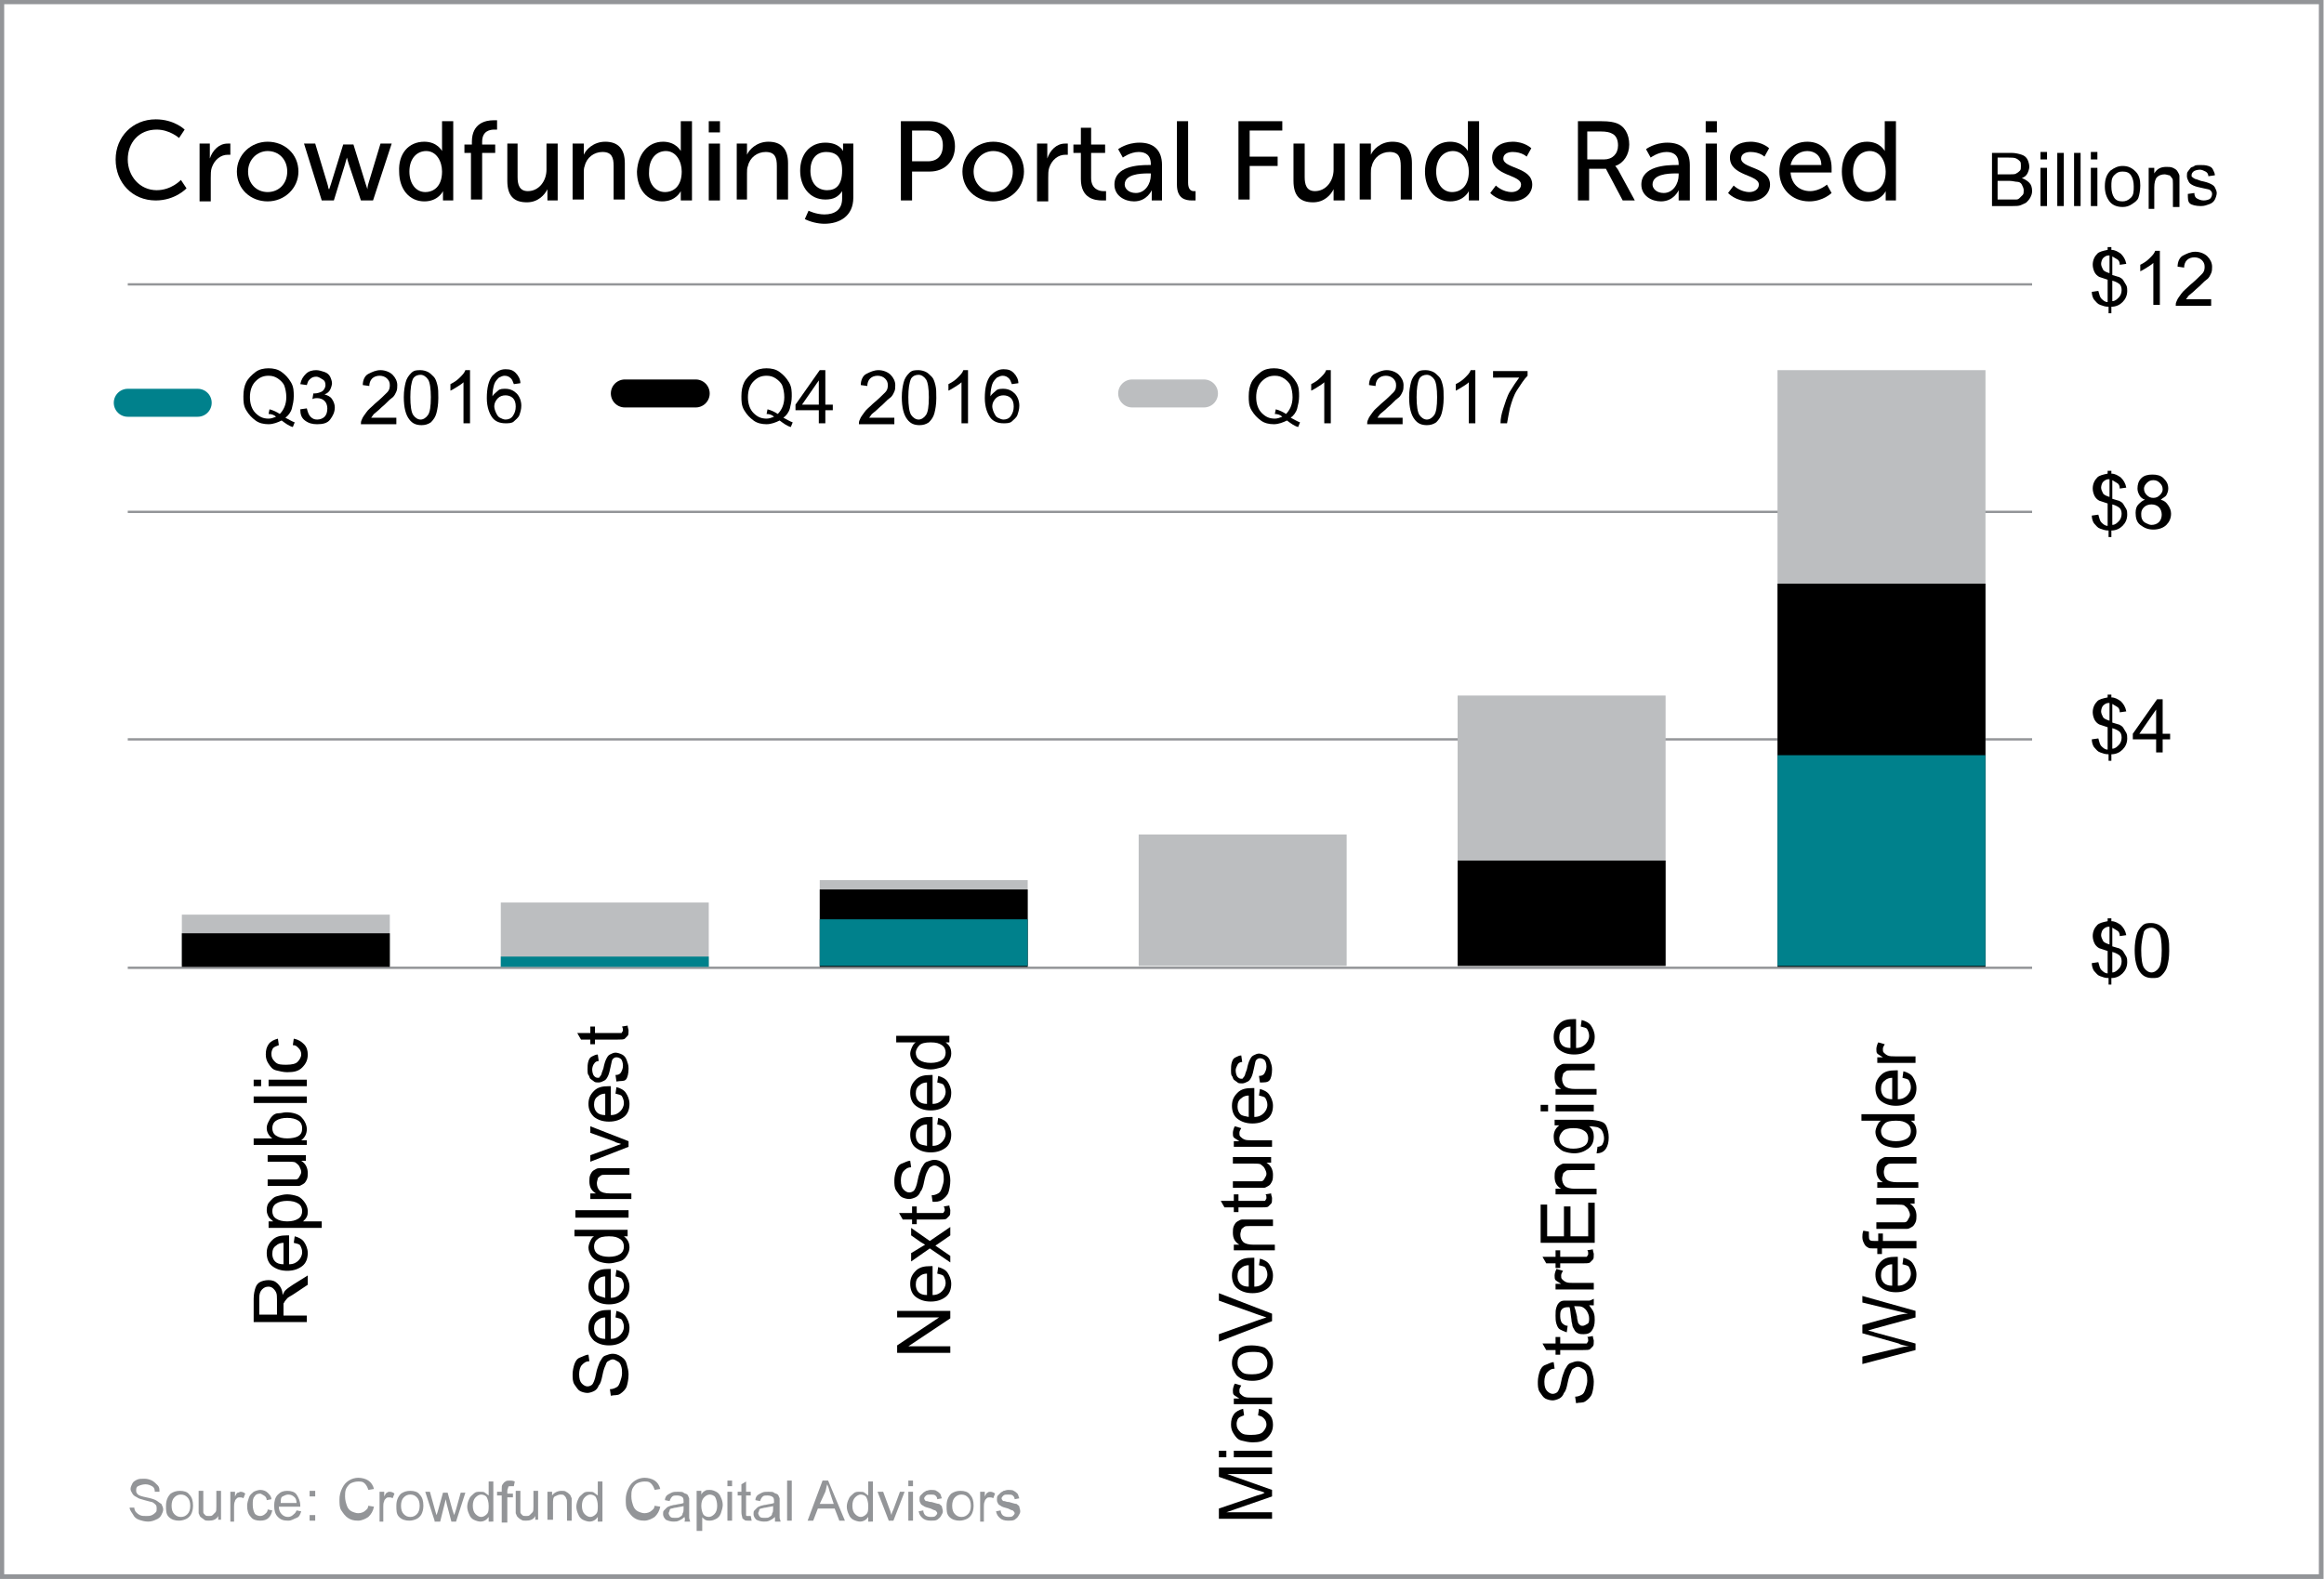 <?xml version="1.0" encoding="utf-8"?>
<!-- Generator: Adobe Illustrator 22.0.1, SVG Export Plug-In . SVG Version: 6.00 Build 0)  -->
<svg version="1.1" id="Layer_1" xmlns="http://www.w3.org/2000/svg" xmlns:xlink="http://www.w3.org/1999/xlink" x="0px" y="0px"
	 viewBox="0 0 249.2 169.4" style="enable-background:new 0 0 249.2 169.4;" xml:space="preserve">
<style type="text/css">
	.st0{enable-background:new    ;}
	.st1{fill:none;stroke:#00818C;stroke-width:3;stroke-linecap:round;stroke-linejoin:round;stroke-miterlimit:10;}
	.st2{fill:none;stroke:#000000;stroke-width:3;stroke-linecap:round;stroke-linejoin:round;stroke-miterlimit:10;}
	.st3{fill:none;stroke:#BCBEC0;stroke-width:3;stroke-linecap:round;stroke-linejoin:round;stroke-miterlimit:10;}
	.st4{fill:none;stroke:#939598;stroke-width:0.5;}
	.st5{fill:none;stroke:#939598;stroke-width:0.251;stroke-miterlimit:10;}
	.st6{fill:#BCBEC0;}
	.st7{fill:#00818C;}
	.st8{fill:#939598;}
</style>
<g class="st0">
	<path d="M16.7,12.8c2,0,3.1,1.1,3.1,1.1l-0.6,0.9c0,0-1-0.9-2.4-0.9c-1.9,0-3.1,1.4-3.1,3.2c0,1.8,1.3,3.3,3.1,3.3
		c1.6,0,2.6-1.1,2.6-1.1l0.6,0.9c0,0-1.2,1.3-3.3,1.3c-2.5,0-4.3-1.9-4.3-4.4C12.4,14.7,14.2,12.8,16.7,12.8z"/>
	<path d="M21.4,15.4h1.1v1.1c0,0.3,0,0.5,0,0.5h0c0.3-0.9,1-1.6,1.9-1.6c0.2,0,0.3,0,0.3,0v1.2c0,0-0.2,0-0.3,0
		c-0.7,0-1.4,0.5-1.7,1.4c-0.1,0.3-0.1,0.7-0.1,1.1v2.5h-1.2V15.4z"/>
	<path d="M28.7,15.2c1.8,0,3.3,1.3,3.3,3.2c0,1.8-1.5,3.2-3.3,3.2c-1.8,0-3.3-1.3-3.3-3.2C25.4,16.6,26.9,15.2,28.7,15.2z
		 M28.7,20.6c1.2,0,2.1-0.9,2.1-2.2c0-1.3-0.9-2.2-2.1-2.2c-1.1,0-2.1,0.9-2.1,2.2C26.6,19.7,27.5,20.6,28.7,20.6z"/>
	<path d="M32.6,15.4h1.2l1.3,4.3c0.1,0.3,0.1,0.6,0.2,0.6h0c0,0,0.1-0.3,0.2-0.6l1.3-4.2h1.1l1.3,4.2c0.1,0.3,0.2,0.6,0.2,0.6h0
		c0,0,0-0.3,0.1-0.6l1.3-4.3H42l-2,6.1h-1.3l-1.3-3.9c-0.1-0.3-0.2-0.7-0.2-0.7h0c0,0-0.1,0.3-0.2,0.7l-1.2,3.9h-1.3L32.6,15.4z"/>
	<path d="M45.5,15.2c1.4,0,1.9,1,1.9,1h0c0,0,0-0.2,0-0.4V13h1.2v8.5h-1.1v-0.6c0-0.2,0-0.4,0-0.4h0c0,0-0.5,1.1-2,1.1
		c-1.6,0-2.7-1.3-2.7-3.2C42.7,16.5,43.8,15.2,45.5,15.2z M45.6,20.6c0.9,0,1.8-0.6,1.8-2.2c0-1.1-0.6-2.2-1.7-2.2
		c-1,0-1.8,0.8-1.8,2.2C43.9,19.7,44.6,20.6,45.6,20.6z"/>
	<path d="M50.6,16.4h-0.8v-0.9h0.8v-0.3c0-2,1.5-2.3,2.3-2.3c0.3,0,0.4,0,0.4,0v1c0,0-0.1,0-0.3,0c-0.4,0-1.3,0.1-1.3,1.3v0.3h1.4
		v0.9h-1.4v5h-1.2V16.4z"/>
	<path d="M54.3,15.4h1.2V19c0,0.8,0.2,1.5,1.1,1.5c1.2,0,2-1.1,2-2.3v-2.8h1.2v6.1h-1.1v-0.8c0-0.3,0-0.4,0-0.4h0
		c-0.3,0.6-1,1.4-2.2,1.4c-1.4,0-2.1-0.7-2.1-2.3V15.4z"/>
	<path d="M61.5,15.4h1.1v0.8c0,0.2,0,0.4,0,0.4h0c0.2-0.5,1-1.4,2.3-1.4c1.4,0,2.1,0.8,2.1,2.3v3.9h-1.2v-3.6c0-0.9-0.2-1.5-1.2-1.5
		c-0.9,0-1.7,0.6-1.9,1.5c-0.1,0.2-0.1,0.5-0.1,0.8v2.8h-1.2V15.4z"/>
	<path d="M71.1,15.2c1.4,0,1.9,1,1.9,1h0c0,0,0-0.2,0-0.4V13h1.2v8.5H73v-0.6c0-0.2,0-0.4,0-0.4h0c0,0-0.5,1.1-2,1.1
		c-1.6,0-2.7-1.3-2.7-3.2C68.4,16.5,69.5,15.2,71.1,15.2z M71.3,20.6c0.9,0,1.8-0.6,1.8-2.2c0-1.1-0.6-2.2-1.7-2.2
		c-1,0-1.8,0.8-1.8,2.2C69.5,19.7,70.3,20.6,71.3,20.6z"/>
	<path d="M76,13h1.2v1.2H76V13z M76,15.4h1.2v6.1H76V15.4z"/>
	<path d="M79,15.4h1.1v0.8c0,0.2,0,0.4,0,0.4h0c0.2-0.5,1-1.4,2.3-1.4c1.4,0,2.1,0.8,2.1,2.3v3.9h-1.2v-3.6c0-0.9-0.2-1.5-1.2-1.5
		c-0.9,0-1.7,0.6-1.9,1.5c-0.1,0.2-0.1,0.5-0.1,0.8v2.8H79V15.4z"/>
	<path d="M88.4,23c1.1,0,1.9-0.5,1.9-1.7v-0.4c0-0.2,0-0.4,0-0.4h0c-0.4,0.6-0.9,0.9-1.8,0.9c-1.7,0-2.7-1.4-2.7-3.1
		c0-1.7,1-3,2.7-3c1.5,0,1.9,0.9,1.9,0.9h0c0,0,0-0.1,0-0.2v-0.6h1.1v5.8c0,2-1.5,2.8-3.1,2.8c-0.7,0-1.5-0.2-2.1-0.5l0.4-0.9
		C86.7,22.6,87.5,23,88.4,23z M90.3,18.3c0-1.6-0.8-2-1.7-2c-1.1,0-1.7,0.8-1.7,2c0,1.3,0.7,2.1,1.8,2.1
		C89.6,20.4,90.3,19.9,90.3,18.3z"/>
	<path d="M96.6,13h3.1c1.5,0,2.7,1,2.7,2.7c0,1.6-1.1,2.7-2.7,2.7h-1.9v3.1h-1.2V13z M99.5,17.3c1,0,1.6-0.6,1.6-1.7
		s-0.6-1.6-1.6-1.6h-1.7v3.3H99.5z"/>
	<path d="M106.5,15.2c1.8,0,3.3,1.3,3.3,3.2c0,1.8-1.5,3.2-3.3,3.2c-1.8,0-3.3-1.3-3.3-3.2C103.2,16.6,104.7,15.2,106.5,15.2z
		 M106.5,20.6c1.2,0,2.1-0.9,2.1-2.2c0-1.3-0.9-2.2-2.1-2.2c-1.1,0-2.1,0.9-2.1,2.2C104.4,19.7,105.4,20.6,106.5,20.6z"/>
	<path d="M111.2,15.4h1.1v1.1c0,0.3,0,0.5,0,0.5h0c0.3-0.9,1-1.6,1.9-1.6c0.2,0,0.3,0,0.3,0v1.2c0,0-0.2,0-0.3,0
		c-0.7,0-1.4,0.5-1.7,1.4c-0.1,0.3-0.1,0.7-0.1,1.1v2.5h-1.2V15.4z"/>
	<path d="M115.9,16.4h-0.8v-0.9h0.8v-1.8h1.1v1.8h1.5v0.9h-1.5v2.7c0,1.2,0.9,1.4,1.3,1.4c0.2,0,0.3,0,0.3,0v1c0,0-0.2,0-0.4,0
		c-0.8,0-2.3-0.2-2.3-2.3V16.4z"/>
	<path d="M123.1,17.7h0.3v-0.1c0-1-0.6-1.3-1.3-1.3c-0.9,0-1.7,0.6-1.7,0.6l-0.5-0.9c0,0,0.9-0.7,2.3-0.7c1.5,0,2.4,0.8,2.4,2.4v3.8
		h-1.1v-0.6c0-0.3,0-0.5,0-0.5h0c0,0-0.5,1.2-1.9,1.2c-1,0-2.1-0.6-2.1-1.8C119.5,17.8,122.1,17.7,123.1,17.7z M121.8,20.7
		c1,0,1.6-1,1.6-1.9v-0.2h-0.3c-0.9,0-2.5,0.1-2.5,1.2C120.6,20.2,121,20.7,121.8,20.7z"/>
	<path d="M126.2,13h1.2v6.6c0,0.7,0.3,0.9,0.6,0.9c0.1,0,0.2,0,0.2,0v1c0,0-0.2,0-0.4,0c-0.7,0-1.6-0.2-1.6-1.7V13z"/>
	<path d="M132.8,13h4.7v1H134v2.8h3v1h-3v3.6h-1.2V13z"/>
	<path d="M138.7,15.4h1.2V19c0,0.8,0.2,1.5,1.1,1.5c1.2,0,2-1.1,2-2.3v-2.8h1.2v6.1H143v-0.8c0-0.3,0-0.4,0-0.4h0
		c-0.3,0.6-1,1.4-2.2,1.4c-1.4,0-2.1-0.7-2.1-2.3V15.4z"/>
	<path d="M145.9,15.4h1.1v0.8c0,0.2,0,0.4,0,0.4h0c0.2-0.5,1-1.4,2.3-1.4c1.4,0,2.1,0.8,2.1,2.3v3.9h-1.2v-3.6
		c0-0.9-0.2-1.5-1.2-1.5c-0.9,0-1.7,0.6-1.9,1.5c-0.1,0.2-0.1,0.5-0.1,0.8v2.8h-1.2V15.4z"/>
	<path d="M155.5,15.2c1.4,0,1.9,1,1.9,1h0c0,0,0-0.2,0-0.4V13h1.2v8.5h-1.1v-0.6c0-0.2,0-0.4,0-0.4h0c0,0-0.5,1.1-2,1.1
		c-1.6,0-2.7-1.3-2.7-3.2C152.8,16.5,153.9,15.2,155.5,15.2z M155.7,20.6c0.9,0,1.8-0.6,1.8-2.2c0-1.1-0.6-2.2-1.7-2.2
		c-1,0-1.8,0.8-1.8,2.2C154,19.7,154.7,20.6,155.7,20.6z"/>
	<path d="M160.4,19.9c0,0,0.7,0.7,1.7,0.7c0.5,0,1-0.3,1-0.8c0-1.1-3.1-0.9-3.1-2.9c0-1.1,1-1.7,2.2-1.7c1.3,0,2,0.7,2,0.7l-0.5,0.9
		c0,0-0.5-0.5-1.5-0.5c-0.5,0-1,0.2-1,0.7c0,1.1,3.1,0.9,3.1,2.8c0,1-0.9,1.8-2.2,1.8c-1.5,0-2.3-0.9-2.3-0.9L160.4,19.9z"/>
	<path d="M169.1,13h2.6c0.9,0,1.3,0.1,1.6,0.2c0.9,0.3,1.4,1.2,1.4,2.3c0,1.1-0.6,2-1.5,2.3v0c0,0,0.1,0.1,0.3,0.4l1.8,3.3h-1.3
		l-1.8-3.4h-1.8v3.4h-1.2V13z M172,17.1c0.9,0,1.5-0.6,1.5-1.5c0-0.6-0.2-1.1-0.7-1.3c-0.2-0.1-0.5-0.2-1.2-0.2h-1.4v3H172z"/>
	<path d="M179.7,17.7h0.3v-0.1c0-1-0.6-1.3-1.3-1.3c-0.9,0-1.7,0.6-1.7,0.6l-0.5-0.9c0,0,0.9-0.7,2.3-0.7c1.5,0,2.4,0.8,2.4,2.4v3.8
		H180v-0.6c0-0.3,0-0.5,0-0.5h0c0,0-0.5,1.2-1.9,1.2c-1,0-2.1-0.6-2.1-1.8C176,17.8,178.7,17.7,179.7,17.7z M178.4,20.7
		c1,0,1.6-1,1.6-1.9v-0.2h-0.3c-0.9,0-2.5,0.1-2.5,1.2C177.2,20.2,177.6,20.7,178.4,20.7z"/>
	<path d="M182.9,13h1.2v1.2h-1.2V13z M182.9,15.4h1.2v6.1h-1.2V15.4z"/>
	<path d="M185.9,19.9c0,0,0.7,0.7,1.7,0.7c0.5,0,1-0.3,1-0.8c0-1.1-3.1-0.9-3.1-2.9c0-1.1,1-1.7,2.2-1.7c1.3,0,2,0.7,2,0.7l-0.5,0.9
		c0,0-0.5-0.5-1.5-0.5c-0.5,0-1,0.2-1,0.7c0,1.1,3.1,0.9,3.1,2.8c0,1-0.9,1.8-2.2,1.8c-1.5,0-2.3-0.9-2.3-0.9L185.9,19.9z"/>
	<path d="M193.8,15.2c1.7,0,2.6,1.3,2.6,2.8c0,0.2,0,0.5,0,0.5H192c0.1,1.3,1,2,2.1,2c1,0,1.8-0.7,1.8-0.7l0.5,0.9
		c0,0-0.9,0.9-2.4,0.9c-1.9,0-3.2-1.4-3.2-3.2C190.8,16.5,192.1,15.2,193.8,15.2z M195.3,17.7c0-1-0.7-1.5-1.5-1.5
		c-0.9,0-1.6,0.6-1.8,1.5H195.3z"/>
	<path d="M200.2,15.2c1.4,0,1.9,1,1.9,1h0c0,0,0-0.2,0-0.4V13h1.2v8.5h-1.1v-0.6c0-0.2,0-0.4,0-0.4h0c0,0-0.5,1.1-2,1.1
		c-1.6,0-2.7-1.3-2.7-3.2C197.5,16.5,198.6,15.2,200.2,15.2z M200.4,20.6c0.9,0,1.8-0.6,1.8-2.2c0-1.1-0.6-2.2-1.7-2.2
		c-1,0-1.8,0.8-1.8,2.2C198.7,19.7,199.4,20.6,200.4,20.6z"/>
</g>
<g>
	<g class="st0">
		<path d="M30.6,44.8c0.4,0.2,0.7,0.4,1,0.5l-0.2,0.5c-0.4-0.1-0.8-0.4-1.2-0.7c-0.4,0.2-0.9,0.4-1.4,0.4c-0.5,0-1-0.1-1.4-0.4
			s-0.7-0.6-1-1.1s-0.3-1-0.3-1.5c0-0.6,0.1-1.1,0.3-1.5s0.6-0.8,1-1.1s0.9-0.4,1.4-0.4c0.5,0,1,0.1,1.4,0.4s0.7,0.6,1,1.1
			s0.3,1,0.3,1.5c0,0.5-0.1,0.9-0.2,1.3S30.9,44.6,30.6,44.8z M28.9,43.9c0.4,0.1,0.8,0.3,1.1,0.5c0.4-0.4,0.7-1,0.7-1.8
			c0-0.5-0.1-0.9-0.2-1.2s-0.4-0.6-0.7-0.8s-0.6-0.3-1-0.3c-0.6,0-1,0.2-1.4,0.6s-0.6,1-0.6,1.7c0,0.7,0.2,1.3,0.6,1.7
			s0.8,0.6,1.4,0.6c0.3,0,0.5-0.1,0.8-0.2c-0.2-0.2-0.5-0.3-0.8-0.3L28.9,43.9z"/>
		<path d="M32.2,43.9l0.7-0.1c0.1,0.4,0.2,0.7,0.4,0.9S33.7,45,34,45c0.3,0,0.6-0.1,0.8-0.3s0.3-0.5,0.3-0.9c0-0.3-0.1-0.6-0.3-0.8
			s-0.5-0.3-0.8-0.3c-0.1,0-0.3,0-0.5,0.1l0.1-0.6c0,0,0.1,0,0.1,0c0.3,0,0.6-0.1,0.8-0.2s0.4-0.4,0.4-0.7c0-0.3-0.1-0.5-0.3-0.6
			s-0.4-0.3-0.7-0.3c-0.3,0-0.5,0.1-0.7,0.3S33,41,32.9,41.3l-0.7-0.1c0.1-0.5,0.3-0.8,0.6-1.1s0.7-0.4,1.1-0.4
			c0.3,0,0.6,0.1,0.9,0.2s0.5,0.3,0.6,0.5s0.2,0.5,0.2,0.7c0,0.2-0.1,0.5-0.2,0.7s-0.3,0.4-0.6,0.5c0.3,0.1,0.6,0.2,0.8,0.5
			s0.3,0.6,0.3,0.9c0,0.5-0.2,0.9-0.5,1.3s-0.8,0.5-1.4,0.5c-0.5,0-0.9-0.1-1.3-0.4S32.2,44.4,32.2,43.9z"/>
		<path d="M42.5,44.8v0.7h-3.8c0-0.2,0-0.3,0.1-0.5c0.1-0.3,0.3-0.5,0.5-0.8s0.5-0.5,0.9-0.9c0.6-0.5,1-0.9,1.3-1.2s0.3-0.6,0.3-0.8
			c0-0.3-0.1-0.5-0.3-0.7s-0.5-0.3-0.8-0.3c-0.3,0-0.6,0.1-0.8,0.3s-0.3,0.5-0.3,0.8l-0.7-0.1c0-0.5,0.2-1,0.6-1.2s0.8-0.4,1.3-0.4
			c0.5,0,1,0.2,1.3,0.5s0.5,0.7,0.5,1.1c0,0.2,0,0.5-0.1,0.7s-0.2,0.5-0.5,0.7s-0.6,0.6-1.1,1c-0.4,0.4-0.7,0.6-0.8,0.7
			s-0.2,0.3-0.3,0.4H42.5z"/>
		<path d="M43.3,42.6c0-0.7,0.1-1.2,0.2-1.6s0.3-0.7,0.6-1s0.6-0.3,1-0.3c0.3,0,0.6,0.1,0.8,0.2c0.2,0.1,0.4,0.3,0.6,0.5
			s0.3,0.5,0.4,0.9s0.1,0.8,0.1,1.4c0,0.7-0.1,1.2-0.2,1.6s-0.3,0.7-0.6,1c-0.3,0.2-0.6,0.3-1,0.3c-0.6,0-1-0.2-1.3-0.6
			C43.5,44.5,43.3,43.7,43.3,42.6z M44,42.6c0,0.9,0.1,1.6,0.3,1.9s0.5,0.5,0.8,0.5s0.6-0.2,0.8-0.5c0.2-0.3,0.3-0.9,0.3-1.9
			c0-0.9-0.1-1.6-0.3-1.9c-0.2-0.3-0.5-0.5-0.8-0.5c-0.3,0-0.6,0.1-0.8,0.4C44.1,41,44,41.7,44,42.6z"/>
		<path d="M50.4,45.4h-0.7V41c-0.2,0.2-0.4,0.3-0.7,0.5s-0.5,0.3-0.7,0.4v-0.7c0.4-0.2,0.7-0.4,1-0.7s0.5-0.5,0.6-0.8h0.5V45.4z"/>
		<path d="M55.8,41.1l-0.7,0.1c-0.1-0.3-0.2-0.5-0.3-0.6c-0.2-0.2-0.4-0.3-0.7-0.3c-0.2,0-0.4,0.1-0.6,0.2c-0.2,0.2-0.4,0.4-0.5,0.7
			s-0.2,0.8-0.2,1.3c0.2-0.3,0.4-0.4,0.6-0.6s0.5-0.2,0.8-0.2c0.5,0,0.9,0.2,1.2,0.5s0.5,0.8,0.5,1.3c0,0.4-0.1,0.7-0.2,1
			s-0.4,0.5-0.6,0.7s-0.6,0.2-0.9,0.2c-0.6,0-1.1-0.2-1.4-0.6s-0.6-1.1-0.6-2.1c0-1.1,0.2-1.9,0.6-2.4c0.4-0.4,0.8-0.7,1.4-0.7
			c0.5,0,0.8,0.1,1.1,0.4S55.8,40.7,55.8,41.1z M53,43.6c0,0.2,0.1,0.5,0.2,0.7s0.2,0.4,0.4,0.5s0.4,0.2,0.6,0.2
			c0.3,0,0.6-0.1,0.8-0.4s0.3-0.6,0.3-1c0-0.4-0.1-0.7-0.3-0.9s-0.5-0.3-0.8-0.3c-0.3,0-0.6,0.1-0.8,0.3S53,43.2,53,43.6z"/>
	</g>
</g>
<line class="st1" x1="13.7" y1="43.2" x2="21.2" y2="43.2"/>
<g>
	<g class="st0">
		<path d="M84,44.8c0.4,0.2,0.7,0.4,1,0.5l-0.2,0.5c-0.4-0.1-0.8-0.4-1.2-0.7c-0.4,0.2-0.9,0.4-1.4,0.4c-0.5,0-1-0.1-1.4-0.4
			s-0.7-0.6-1-1.1s-0.3-1-0.3-1.5c0-0.6,0.1-1.1,0.3-1.5s0.6-0.8,1-1.1s0.9-0.4,1.4-0.4c0.5,0,1,0.1,1.4,0.4s0.7,0.6,1,1.1
			s0.3,1,0.3,1.5c0,0.5-0.1,0.9-0.2,1.3S84.3,44.6,84,44.8z M82.3,43.9c0.4,0.1,0.8,0.3,1.1,0.5c0.4-0.4,0.7-1,0.7-1.8
			c0-0.5-0.1-0.9-0.2-1.2s-0.4-0.6-0.7-0.8s-0.6-0.3-1-0.3c-0.6,0-1,0.2-1.4,0.6s-0.6,1-0.6,1.7c0,0.7,0.2,1.3,0.6,1.7
			s0.8,0.6,1.4,0.6c0.3,0,0.5-0.1,0.8-0.2c-0.2-0.2-0.5-0.3-0.8-0.3L82.3,43.9z"/>
		<path d="M87.8,45.4v-1.4h-2.5v-0.6l2.6-3.7h0.6v3.7h0.8v0.6h-0.8v1.4H87.8z M87.8,43.4v-2.6L86,43.4H87.8z"/>
		<path d="M95.9,44.8v0.7h-3.8c0-0.2,0-0.3,0.1-0.5c0.1-0.3,0.3-0.5,0.5-0.8s0.5-0.5,0.9-0.9c0.6-0.5,1-0.9,1.3-1.2s0.3-0.6,0.3-0.8
			c0-0.3-0.1-0.5-0.3-0.7s-0.5-0.3-0.8-0.3c-0.3,0-0.6,0.1-0.8,0.3S93,41.1,93,41.4l-0.7-0.1c0-0.5,0.2-1,0.6-1.2s0.8-0.4,1.3-0.4
			c0.5,0,1,0.2,1.3,0.5s0.5,0.7,0.5,1.1c0,0.2,0,0.5-0.1,0.7s-0.2,0.5-0.5,0.7s-0.6,0.6-1.1,1c-0.4,0.4-0.7,0.6-0.8,0.7
			s-0.2,0.3-0.3,0.4H95.9z"/>
		<path d="M96.7,42.6c0-0.7,0.1-1.2,0.2-1.6s0.3-0.7,0.6-1s0.6-0.3,1-0.3c0.3,0,0.6,0.1,0.8,0.2c0.2,0.1,0.4,0.3,0.6,0.5
			s0.3,0.5,0.4,0.9s0.1,0.8,0.1,1.4c0,0.7-0.1,1.2-0.2,1.6s-0.3,0.7-0.6,1c-0.3,0.2-0.6,0.3-1,0.3c-0.6,0-1-0.2-1.3-0.6
			C96.9,44.5,96.7,43.7,96.7,42.6z M97.4,42.6c0,0.9,0.1,1.6,0.3,1.9s0.5,0.5,0.8,0.5s0.6-0.2,0.8-0.5c0.2-0.3,0.3-0.9,0.3-1.9
			c0-0.9-0.1-1.6-0.3-1.9c-0.2-0.3-0.5-0.5-0.8-0.5c-0.3,0-0.6,0.1-0.8,0.4C97.5,41,97.4,41.7,97.4,42.6z"/>
		<path d="M103.8,45.4h-0.7V41c-0.2,0.2-0.4,0.3-0.7,0.5s-0.5,0.3-0.7,0.4v-0.7c0.4-0.2,0.7-0.4,1-0.7s0.5-0.5,0.6-0.8h0.5V45.4z"/>
		<path d="M109.2,41.1l-0.7,0.1c-0.1-0.3-0.2-0.5-0.3-0.6c-0.2-0.2-0.4-0.3-0.7-0.3c-0.2,0-0.4,0.1-0.6,0.2
			c-0.2,0.2-0.4,0.4-0.5,0.7s-0.2,0.8-0.2,1.3c0.2-0.3,0.4-0.4,0.6-0.6s0.5-0.2,0.8-0.2c0.5,0,0.9,0.2,1.2,0.5s0.5,0.8,0.5,1.3
			c0,0.4-0.1,0.7-0.2,1s-0.4,0.5-0.6,0.7s-0.6,0.2-0.9,0.2c-0.6,0-1.1-0.2-1.4-0.6s-0.6-1.1-0.6-2.1c0-1.1,0.2-1.9,0.6-2.4
			c0.4-0.4,0.8-0.7,1.4-0.7c0.5,0,0.8,0.1,1.1,0.4S109.2,40.7,109.2,41.1z M106.4,43.6c0,0.2,0.1,0.5,0.2,0.7s0.2,0.4,0.4,0.5
			s0.4,0.2,0.6,0.2c0.3,0,0.6-0.1,0.8-0.4s0.3-0.6,0.3-1c0-0.4-0.1-0.7-0.3-0.9s-0.5-0.3-0.8-0.3c-0.3,0-0.6,0.1-0.8,0.3
			S106.4,43.2,106.4,43.6z"/>
	</g>
</g>
<line class="st2" x1="67" y1="42.2" x2="74.6" y2="42.2"/>
<g>
	<g class="st0">
		<path d="M138.4,44.8c0.4,0.2,0.7,0.4,1,0.5l-0.2,0.5c-0.4-0.1-0.8-0.4-1.2-0.7c-0.4,0.2-0.9,0.4-1.4,0.4c-0.5,0-1-0.1-1.4-0.4
			s-0.7-0.6-1-1.1s-0.3-1-0.3-1.5c0-0.6,0.1-1.1,0.3-1.5s0.6-0.8,1-1.1s0.9-0.4,1.4-0.4c0.5,0,1,0.1,1.4,0.4s0.7,0.6,1,1.1
			s0.3,1,0.3,1.5c0,0.5-0.1,0.9-0.2,1.3S138.7,44.6,138.4,44.8z M136.8,43.9c0.4,0.1,0.8,0.3,1.1,0.5c0.4-0.4,0.7-1,0.7-1.8
			c0-0.5-0.1-0.9-0.2-1.2s-0.4-0.6-0.7-0.8s-0.6-0.3-1-0.3c-0.6,0-1,0.2-1.4,0.6s-0.6,1-0.6,1.7c0,0.7,0.2,1.3,0.6,1.7
			s0.8,0.6,1.4,0.6c0.3,0,0.5-0.1,0.8-0.2c-0.2-0.2-0.5-0.3-0.8-0.3L136.8,43.9z"/>
		<path d="M142.7,45.4H142V41c-0.2,0.2-0.4,0.3-0.7,0.5s-0.5,0.3-0.7,0.4v-0.7c0.4-0.2,0.7-0.4,1-0.7s0.5-0.5,0.6-0.8h0.5V45.4z"/>
		<path d="M150.4,44.8v0.7h-3.8c0-0.2,0-0.3,0.1-0.5c0.1-0.3,0.3-0.5,0.5-0.8s0.5-0.5,0.9-0.9c0.6-0.5,1-0.9,1.3-1.2
			s0.3-0.6,0.3-0.8c0-0.3-0.1-0.5-0.3-0.7s-0.5-0.3-0.8-0.3c-0.3,0-0.6,0.1-0.8,0.3s-0.3,0.5-0.3,0.8l-0.7-0.1c0-0.5,0.2-1,0.6-1.2
			s0.8-0.4,1.3-0.4c0.5,0,1,0.2,1.3,0.5s0.5,0.7,0.5,1.1c0,0.2,0,0.5-0.1,0.7s-0.2,0.5-0.5,0.7s-0.6,0.6-1.1,1
			c-0.4,0.4-0.7,0.6-0.8,0.7s-0.2,0.3-0.3,0.4H150.4z"/>
		<path d="M151.1,42.6c0-0.7,0.1-1.2,0.2-1.6s0.3-0.7,0.6-1s0.6-0.3,1-0.3c0.3,0,0.6,0.1,0.8,0.2c0.2,0.1,0.4,0.3,0.6,0.5
			s0.3,0.5,0.4,0.9s0.1,0.8,0.1,1.4c0,0.7-0.1,1.2-0.2,1.6s-0.3,0.7-0.6,1c-0.3,0.2-0.6,0.3-1,0.3c-0.6,0-1-0.2-1.3-0.6
			C151.3,44.5,151.1,43.7,151.1,42.6z M151.9,42.6c0,0.9,0.1,1.6,0.3,1.9s0.5,0.5,0.8,0.5s0.6-0.2,0.8-0.5c0.2-0.3,0.3-0.9,0.3-1.9
			c0-0.9-0.1-1.6-0.3-1.9c-0.2-0.3-0.5-0.5-0.8-0.5c-0.3,0-0.6,0.1-0.8,0.4C152,41,151.9,41.7,151.9,42.6z"/>
		<path d="M158.2,45.4h-0.7V41c-0.2,0.2-0.4,0.3-0.7,0.5s-0.5,0.3-0.7,0.4v-0.7c0.4-0.2,0.7-0.4,1-0.7s0.5-0.5,0.6-0.8h0.5V45.4z"/>
		<path d="M160.1,40.5v-0.7h3.7v0.5c-0.4,0.4-0.7,0.9-1.1,1.5s-0.6,1.3-0.8,2c-0.1,0.5-0.2,1-0.3,1.6h-0.7c0-0.5,0.1-1,0.3-1.6
			s0.4-1.3,0.7-1.8s0.7-1.1,1-1.5H160.1z"/>
	</g>
</g>
<line class="st3" x1="121.4" y1="42.2" x2="129.1" y2="42.2"/>
<rect x="0.2" y="0.2" class="st4" width="248.7" height="168.9"/>
<g>
	<g class="st0">
		<path d="M213.6,22.1v-5.7h2.1c0.4,0,0.8,0.1,1.1,0.2s0.5,0.3,0.6,0.5s0.2,0.5,0.2,0.8c0,0.2-0.1,0.5-0.2,0.7s-0.3,0.4-0.6,0.5
			c0.3,0.1,0.6,0.3,0.8,0.5s0.3,0.5,0.3,0.9c0,0.3-0.1,0.5-0.2,0.7s-0.3,0.4-0.4,0.5s-0.4,0.2-0.6,0.3s-0.6,0.1-0.9,0.1H213.6z
			 M214.3,18.7h1.2c0.3,0,0.6,0,0.7-0.1c0.2-0.1,0.3-0.2,0.4-0.3s0.1-0.3,0.1-0.5c0-0.2,0-0.4-0.1-0.5s-0.2-0.2-0.4-0.3
			s-0.5-0.1-0.9-0.1h-1.1V18.7z M214.3,21.4h1.4c0.2,0,0.4,0,0.5,0c0.2,0,0.3-0.1,0.4-0.2s0.2-0.2,0.3-0.3s0.1-0.3,0.1-0.5
			c0-0.2-0.1-0.4-0.2-0.6s-0.3-0.3-0.5-0.3s-0.5-0.1-0.8-0.1h-1.3V21.4z"/>
		<path d="M218.8,17.1v-0.8h0.7v0.8H218.8z M218.8,22.1v-4.1h0.7v4.1H218.8z"/>
		<path d="M220.6,22.1v-5.7h0.7v5.7H220.6z"/>
		<path d="M222.4,22.1v-5.7h0.7v5.7H222.4z"/>
		<path d="M224.2,17.1v-0.8h0.7v0.8H224.2z M224.2,22.1v-4.1h0.7v4.1H224.2z"/>
		<path d="M225.7,20c0-0.8,0.2-1.3,0.6-1.7c0.4-0.3,0.8-0.5,1.3-0.5c0.6,0,1,0.2,1.4,0.6s0.5,0.9,0.5,1.5c0,0.5-0.1,1-0.2,1.3
			s-0.4,0.5-0.7,0.7s-0.6,0.3-1,0.3c-0.6,0-1.1-0.2-1.4-0.6S225.7,20.7,225.7,20z M226.4,20c0,0.5,0.1,0.9,0.3,1.2s0.5,0.4,0.9,0.4
			c0.3,0,0.6-0.1,0.9-0.4s0.3-0.7,0.3-1.2c0-0.5-0.1-0.9-0.3-1.2s-0.5-0.4-0.9-0.4c-0.4,0-0.6,0.1-0.9,0.4S226.4,19.5,226.4,20z"/>
		<path d="M230.4,22.1v-4.1h0.6v0.6c0.3-0.5,0.7-0.7,1.3-0.7c0.2,0,0.5,0,0.7,0.1c0.2,0.1,0.4,0.2,0.5,0.4s0.2,0.3,0.2,0.5
			c0,0.1,0,0.4,0,0.7v2.6h-0.7v-2.5c0-0.3,0-0.5-0.1-0.6s-0.2-0.3-0.3-0.3s-0.3-0.1-0.5-0.1c-0.3,0-0.6,0.1-0.8,0.3
			s-0.3,0.6-0.3,1.1v2.3H230.4z"/>
		<path d="M234.6,20.8l0.7-0.1c0,0.3,0.1,0.5,0.3,0.6s0.4,0.2,0.7,0.2c0.3,0,0.6-0.1,0.7-0.2s0.2-0.3,0.2-0.5c0-0.2-0.1-0.3-0.2-0.4
			c-0.1-0.1-0.3-0.1-0.7-0.2c-0.5-0.1-0.9-0.2-1.1-0.3s-0.4-0.2-0.5-0.4s-0.2-0.4-0.2-0.6c0-0.2,0-0.4,0.1-0.5s0.2-0.3,0.3-0.4
			c0.1-0.1,0.3-0.1,0.4-0.2s0.4-0.1,0.6-0.1c0.3,0,0.6,0,0.9,0.1s0.4,0.2,0.5,0.4s0.2,0.4,0.2,0.6l-0.7,0.1c0-0.2-0.1-0.4-0.3-0.5
			s-0.4-0.2-0.6-0.2c-0.3,0-0.6,0.1-0.7,0.2s-0.2,0.2-0.2,0.4c0,0.1,0,0.2,0.1,0.2c0.1,0.1,0.1,0.1,0.3,0.2c0.1,0,0.3,0.1,0.6,0.2
			c0.5,0.1,0.8,0.2,1,0.3s0.4,0.2,0.5,0.4s0.2,0.4,0.2,0.6c0,0.2-0.1,0.5-0.2,0.7s-0.3,0.4-0.6,0.5s-0.5,0.2-0.9,0.2
			c-0.5,0-1-0.1-1.2-0.3S234.6,21.3,234.6,20.8z"/>
	</g>
</g>
<g>
	<g class="st0">
		<path d="M226.1,33.6v-0.7c-0.4,0-0.6-0.1-0.9-0.2s-0.4-0.3-0.6-0.5s-0.3-0.6-0.3-0.9l0.7-0.1c0.1,0.4,0.2,0.7,0.3,0.8
			c0.2,0.2,0.4,0.4,0.7,0.4V30c-0.3-0.1-0.6-0.2-0.9-0.3c-0.2-0.1-0.4-0.3-0.5-0.5s-0.2-0.5-0.2-0.8c0-0.5,0.2-0.9,0.5-1.2
			c0.2-0.2,0.6-0.3,1.1-0.4v-0.3h0.4v0.3c0.4,0,0.7,0.2,1,0.4c0.3,0.3,0.5,0.6,0.6,1.1l-0.7,0.1c0-0.3-0.1-0.5-0.3-0.6
			s-0.3-0.2-0.5-0.3v2c0.4,0.1,0.6,0.2,0.7,0.2c0.2,0.1,0.4,0.2,0.5,0.4s0.2,0.3,0.3,0.5s0.1,0.4,0.1,0.6c0,0.5-0.2,0.9-0.5,1.2
			s-0.7,0.5-1.2,0.5v0.7H226.1z M226.1,27.4c-0.3,0-0.5,0.2-0.6,0.3s-0.2,0.4-0.2,0.6c0,0.2,0.1,0.4,0.2,0.6s0.4,0.3,0.7,0.4V27.4z
			 M226.5,32.3c0.3,0,0.5-0.2,0.7-0.4s0.3-0.5,0.3-0.8c0-0.3-0.1-0.5-0.2-0.6s-0.4-0.3-0.8-0.4V32.3z"/>
		<path d="M231.6,32.7h-0.7v-4.5c-0.2,0.2-0.4,0.3-0.7,0.5s-0.5,0.3-0.7,0.4v-0.7c0.4-0.2,0.7-0.4,1-0.7s0.5-0.5,0.6-0.8h0.5V32.7z"
			/>
		<path d="M237.1,32.1v0.7h-3.8c0-0.2,0-0.3,0.1-0.5c0.1-0.3,0.3-0.5,0.5-0.8s0.5-0.5,0.9-0.9c0.6-0.5,1-0.9,1.3-1.2
			s0.3-0.6,0.3-0.8c0-0.3-0.1-0.5-0.3-0.7s-0.5-0.3-0.8-0.3c-0.3,0-0.6,0.1-0.8,0.3s-0.3,0.5-0.3,0.8l-0.7-0.1c0-0.5,0.2-1,0.6-1.2
			s0.8-0.4,1.3-0.4c0.5,0,1,0.2,1.3,0.5s0.5,0.7,0.5,1.1c0,0.2,0,0.5-0.1,0.7s-0.2,0.5-0.5,0.7s-0.6,0.6-1.1,1
			c-0.4,0.4-0.7,0.6-0.8,0.7s-0.2,0.3-0.3,0.4H237.1z"/>
	</g>
	<g class="st0">
		<path d="M226.1,57.6v-0.7c-0.4,0-0.6-0.1-0.9-0.2s-0.4-0.3-0.6-0.5s-0.3-0.6-0.3-0.9l0.7-0.1c0.1,0.4,0.2,0.7,0.3,0.8
			c0.2,0.2,0.4,0.4,0.7,0.4V54c-0.3-0.1-0.6-0.2-0.9-0.3c-0.2-0.1-0.4-0.3-0.5-0.5s-0.2-0.5-0.2-0.8c0-0.5,0.2-0.9,0.5-1.2
			c0.2-0.2,0.6-0.3,1.1-0.4v-0.3h0.4v0.3c0.4,0,0.7,0.2,1,0.4c0.3,0.3,0.5,0.6,0.6,1.1l-0.7,0.1c0-0.3-0.1-0.5-0.3-0.6
			s-0.3-0.2-0.5-0.3v2c0.4,0.1,0.6,0.2,0.7,0.2c0.2,0.1,0.4,0.2,0.5,0.4s0.2,0.3,0.3,0.5s0.1,0.4,0.1,0.6c0,0.5-0.2,0.9-0.5,1.2
			s-0.7,0.5-1.2,0.5v0.7H226.1z M226.1,51.4c-0.3,0-0.5,0.2-0.6,0.3s-0.2,0.4-0.2,0.6c0,0.2,0.1,0.4,0.2,0.6s0.4,0.3,0.7,0.4V51.4z
			 M226.5,56.3c0.3,0,0.5-0.2,0.7-0.4s0.3-0.5,0.3-0.8c0-0.3-0.1-0.5-0.2-0.6s-0.4-0.3-0.8-0.4V56.3z"/>
		<path d="M230,53.6c-0.3-0.1-0.5-0.3-0.6-0.5s-0.2-0.4-0.2-0.7c0-0.4,0.1-0.8,0.4-1.1s0.7-0.4,1.2-0.4c0.5,0,0.9,0.1,1.2,0.4
			s0.5,0.6,0.5,1.1c0,0.3-0.1,0.5-0.2,0.7s-0.4,0.3-0.6,0.5c0.4,0.1,0.6,0.3,0.8,0.6s0.3,0.6,0.3,0.9c0,0.5-0.2,0.9-0.5,1.2
			s-0.8,0.5-1.4,0.5s-1-0.2-1.4-0.5s-0.5-0.8-0.5-1.3c0-0.4,0.1-0.7,0.3-0.9S229.7,53.7,230,53.6z M229.6,55.1c0,0.2,0,0.4,0.1,0.6
			s0.2,0.3,0.4,0.4s0.4,0.2,0.6,0.2c0.3,0,0.6-0.1,0.8-0.3s0.3-0.5,0.3-0.8c0-0.3-0.1-0.6-0.3-0.8s-0.5-0.3-0.8-0.3
			c-0.3,0-0.6,0.1-0.8,0.3S229.6,54.8,229.6,55.1z M229.9,52.4c0,0.3,0.1,0.5,0.3,0.7s0.4,0.3,0.7,0.3c0.3,0,0.5-0.1,0.7-0.3
			s0.3-0.4,0.3-0.6c0-0.3-0.1-0.5-0.3-0.7s-0.4-0.3-0.7-0.3c-0.3,0-0.5,0.1-0.7,0.3S229.9,52.2,229.9,52.4z"/>
	</g>
	<g class="st0">
		<path d="M226.1,81.6v-0.7c-0.4,0-0.6-0.1-0.9-0.2s-0.4-0.3-0.6-0.5s-0.3-0.6-0.3-0.9l0.7-0.1c0.1,0.4,0.2,0.7,0.3,0.8
			c0.2,0.2,0.4,0.4,0.7,0.4V78c-0.3-0.1-0.6-0.2-0.9-0.3c-0.2-0.1-0.4-0.3-0.5-0.5s-0.2-0.5-0.2-0.8c0-0.5,0.2-0.9,0.5-1.2
			c0.2-0.2,0.6-0.3,1.1-0.4v-0.3h0.4v0.3c0.4,0,0.7,0.2,1,0.4c0.3,0.3,0.5,0.6,0.6,1.1l-0.7,0.1c0-0.3-0.1-0.5-0.3-0.6
			s-0.3-0.2-0.5-0.3v2c0.4,0.1,0.6,0.2,0.7,0.2c0.2,0.1,0.4,0.2,0.5,0.4s0.2,0.3,0.3,0.5s0.1,0.4,0.1,0.6c0,0.5-0.2,0.9-0.5,1.2
			s-0.7,0.5-1.2,0.5v0.7H226.1z M226.1,75.4c-0.3,0-0.5,0.2-0.6,0.3s-0.2,0.4-0.2,0.6c0,0.2,0.1,0.4,0.2,0.6s0.4,0.3,0.7,0.4V75.4z
			 M226.5,80.3c0.3,0,0.5-0.2,0.7-0.4s0.3-0.5,0.3-0.8c0-0.3-0.1-0.5-0.2-0.6s-0.4-0.3-0.8-0.4V80.3z"/>
		<path d="M231.2,80.7v-1.4h-2.5v-0.6l2.6-3.7h0.6v3.7h0.8v0.6h-0.8v1.4H231.2z M231.2,78.7v-2.6l-1.8,2.6H231.2z"/>
	</g>
	<g class="st0">
		<path d="M226.1,105.6v-0.7c-0.4,0-0.6-0.1-0.9-0.2s-0.4-0.3-0.6-0.5s-0.3-0.6-0.3-0.9l0.7-0.1c0.1,0.4,0.2,0.7,0.3,0.8
			c0.2,0.2,0.4,0.4,0.7,0.4V102c-0.3-0.1-0.6-0.2-0.9-0.3c-0.2-0.1-0.4-0.3-0.5-0.5s-0.2-0.5-0.2-0.8c0-0.5,0.2-0.9,0.5-1.2
			c0.2-0.2,0.6-0.3,1.1-0.4v-0.3h0.4v0.3c0.4,0,0.7,0.2,1,0.4c0.3,0.3,0.5,0.6,0.6,1.1l-0.7,0.1c0-0.3-0.1-0.5-0.3-0.6
			s-0.3-0.2-0.5-0.3v2c0.4,0.1,0.6,0.2,0.7,0.2c0.2,0.1,0.4,0.2,0.5,0.4s0.2,0.3,0.3,0.5s0.1,0.4,0.1,0.6c0,0.5-0.2,0.9-0.5,1.2
			s-0.7,0.5-1.2,0.5v0.7H226.1z M226.1,99.4c-0.3,0-0.5,0.2-0.6,0.3s-0.2,0.4-0.2,0.6c0,0.2,0.1,0.4,0.2,0.6s0.4,0.3,0.7,0.4V99.4z
			 M226.5,104.3c0.3,0,0.5-0.2,0.7-0.4s0.3-0.5,0.3-0.8c0-0.3-0.1-0.5-0.2-0.6s-0.4-0.3-0.8-0.4V104.3z"/>
		<path d="M228.9,101.9c0-0.7,0.1-1.2,0.2-1.6s0.3-0.7,0.6-1s0.6-0.3,1-0.3c0.3,0,0.6,0.1,0.8,0.2s0.4,0.3,0.6,0.5s0.3,0.5,0.4,0.9
			s0.1,0.8,0.1,1.4c0,0.7-0.1,1.2-0.2,1.6s-0.3,0.7-0.6,1s-0.6,0.3-1,0.3c-0.6,0-1-0.2-1.3-0.6C229.1,103.8,228.9,103,228.9,101.9z
			 M229.6,101.9c0,0.9,0.1,1.6,0.3,1.9s0.5,0.5,0.8,0.5s0.6-0.2,0.8-0.5s0.3-0.9,0.3-1.9c0-0.9-0.1-1.6-0.3-1.9s-0.5-0.5-0.8-0.5
			c-0.3,0-0.6,0.1-0.8,0.4C229.8,100.3,229.6,101,229.6,101.9z"/>
	</g>
</g>
<line class="st5" x1="13.7" y1="30.5" x2="217.9" y2="30.5"/>
<line class="st5" x1="13.7" y1="54.9" x2="217.9" y2="54.9"/>
<line class="st5" x1="13.7" y1="79.3" x2="217.9" y2="79.3"/>
<line class="st5" x1="13.7" y1="103.8" x2="217.9" y2="103.8"/>
<g class="st0">
	<path d="M32.9,141.8h-5.7v-2.5c0-0.5,0.1-0.9,0.2-1.2s0.3-0.5,0.5-0.6s0.5-0.2,0.9-0.2c0.4,0,0.7,0.1,1,0.4s0.5,0.7,0.5,1.2
		c0.1-0.2,0.2-0.4,0.3-0.5c0.2-0.2,0.5-0.4,0.8-0.6l1.6-1v1l-1.2,0.8c-0.3,0.2-0.6,0.4-0.8,0.5s-0.3,0.3-0.4,0.4s-0.1,0.2-0.2,0.3
		c0,0.1,0,0.2,0,0.4v0.9h2.5V141.8z M29.7,141v-1.6c0-0.3,0-0.6-0.1-0.8s-0.2-0.3-0.3-0.4s-0.3-0.2-0.5-0.2c-0.3,0-0.5,0.1-0.7,0.3
		s-0.3,0.5-0.3,0.9v1.8H29.7z"/>
	<path d="M31.5,133.3l0.1-0.7c0.4,0.1,0.8,0.3,1,0.6s0.4,0.7,0.4,1.2c0,0.6-0.2,1.1-0.6,1.4s-0.9,0.5-1.6,0.5
		c-0.7,0-1.2-0.2-1.6-0.5s-0.6-0.8-0.6-1.4c0-0.6,0.2-1,0.6-1.4s0.9-0.5,1.6-0.5c0,0,0.1,0,0.2,0v3.1c0.5,0,0.8-0.2,1-0.4
		s0.4-0.5,0.4-0.9c0-0.3-0.1-0.5-0.2-0.7S31.8,133.4,31.5,133.3z M30.4,135.6v-2.3c-0.3,0-0.6,0.1-0.8,0.3c-0.3,0.2-0.4,0.5-0.4,0.9
		c0,0.3,0.1,0.6,0.3,0.8S30,135.6,30.4,135.6z"/>
	<path d="M34.5,131.7h-5.7V131h0.5c-0.2-0.2-0.4-0.3-0.5-0.5s-0.2-0.4-0.2-0.7c0-0.4,0.1-0.7,0.3-0.9s0.4-0.5,0.8-0.6
		s0.7-0.2,1.1-0.2c0.4,0,0.8,0.1,1.1,0.2s0.6,0.4,0.8,0.7s0.3,0.6,0.3,0.9c0,0.2,0,0.4-0.1,0.6s-0.2,0.3-0.4,0.5h2V131.7z M30.8,131
		c0.5,0,0.9-0.1,1.2-0.3s0.4-0.5,0.4-0.8c0-0.3-0.1-0.6-0.4-0.8s-0.7-0.3-1.2-0.3c-0.5,0-0.9,0.1-1.2,0.3s-0.4,0.5-0.4,0.8
		c0,0.3,0.1,0.6,0.4,0.8S30.3,131,30.8,131z"/>
	<path d="M32.9,124.5h-0.6c0.5,0.3,0.7,0.8,0.7,1.3c0,0.2,0,0.5-0.1,0.7s-0.2,0.4-0.4,0.5s-0.3,0.2-0.5,0.2c-0.1,0-0.4,0-0.7,0h-2.6
		v-0.7H31c0.4,0,0.6,0,0.7,0c0.2,0,0.3-0.1,0.4-0.3s0.2-0.3,0.2-0.5s-0.1-0.4-0.2-0.6s-0.3-0.3-0.4-0.4s-0.5-0.1-0.8-0.1h-2.2v-0.7
		h4.1V124.5z"/>
	<path d="M32.9,122.1v0.7h-5.7v-0.7h2c-0.4-0.3-0.6-0.7-0.6-1.1c0-0.3,0.1-0.5,0.2-0.7s0.2-0.4,0.4-0.6s0.4-0.3,0.7-0.3
		s0.5-0.1,0.8-0.1c0.7,0,1.3,0.2,1.6,0.5s0.6,0.8,0.6,1.3c0,0.5-0.2,0.9-0.6,1.2H32.9z M30.8,122.1c0.5,0,0.9-0.1,1.1-0.2
		c0.4-0.2,0.5-0.5,0.5-0.9c0-0.3-0.1-0.6-0.4-0.8s-0.7-0.3-1.2-0.3c-0.5,0-0.9,0.1-1.2,0.3s-0.4,0.5-0.4,0.8c0,0.3,0.1,0.6,0.4,0.8
		S30.3,122.1,30.8,122.1z"/>
	<path d="M32.9,118.3h-5.7v-0.7h5.7V118.3z"/>
	<path d="M28,116.5h-0.8v-0.7H28V116.5z M32.9,116.5h-4.1v-0.7h4.1V116.5z"/>
	<path d="M31.4,112.1l0.1-0.7c0.5,0.1,0.8,0.3,1.1,0.6s0.4,0.7,0.4,1.1c0,0.6-0.2,1-0.6,1.4s-0.9,0.5-1.6,0.5
		c-0.4,0-0.8-0.1-1.2-0.2s-0.6-0.4-0.8-0.7s-0.3-0.6-0.3-1c0-0.5,0.1-0.8,0.3-1.1s0.6-0.5,1-0.6l0.1,0.7c-0.3,0.1-0.5,0.2-0.6,0.3
		s-0.2,0.4-0.2,0.6c0,0.4,0.1,0.6,0.4,0.9s0.7,0.3,1.2,0.3c0.6,0,1-0.1,1.2-0.3s0.4-0.5,0.4-0.8c0-0.3-0.1-0.5-0.3-0.7
		S31.7,112.1,31.4,112.1z"/>
</g>
<g class="st0">
	<path d="M65.5,149.7l-0.1-0.7c0.3,0,0.5-0.1,0.7-0.2s0.3-0.3,0.4-0.6s0.2-0.6,0.2-0.9c0-0.3,0-0.5-0.1-0.8s-0.2-0.4-0.4-0.5
		s-0.3-0.2-0.5-0.2c-0.2,0-0.3,0.1-0.5,0.2s-0.2,0.3-0.3,0.5c-0.1,0.2-0.2,0.5-0.3,1s-0.2,0.9-0.4,1.1c-0.1,0.3-0.3,0.5-0.5,0.6
		c-0.2,0.1-0.5,0.2-0.7,0.2c-0.3,0-0.6-0.1-0.8-0.2s-0.4-0.4-0.6-0.7s-0.2-0.7-0.2-1.1c0-0.4,0.1-0.8,0.2-1.1s0.3-0.6,0.6-0.7
		s0.6-0.3,0.9-0.3l0.1,0.7c-0.4,0-0.6,0.2-0.8,0.4s-0.3,0.6-0.3,1c0,0.5,0.1,0.8,0.3,1s0.4,0.3,0.6,0.3c0.2,0,0.4-0.1,0.5-0.2
		c0.1-0.1,0.3-0.5,0.4-1.1c0.1-0.6,0.3-1,0.4-1.3c0.2-0.3,0.3-0.6,0.6-0.7s0.5-0.2,0.8-0.2c0.3,0,0.6,0.1,0.9,0.3s0.5,0.4,0.6,0.8
		s0.2,0.7,0.2,1.1c0,0.5-0.1,1-0.2,1.3s-0.4,0.6-0.7,0.8S65.9,149.6,65.5,149.7z"/>
	<path d="M66,141.3l0.1-0.7c0.4,0.1,0.8,0.3,1,0.6s0.4,0.7,0.4,1.2c0,0.6-0.2,1.1-0.6,1.4s-0.9,0.5-1.6,0.5c-0.7,0-1.2-0.2-1.6-0.5
		c-0.4-0.4-0.6-0.8-0.6-1.4c0-0.6,0.2-1,0.6-1.4c0.4-0.4,0.9-0.5,1.6-0.5c0,0,0.1,0,0.2,0v3.1c0.5,0,0.8-0.2,1-0.4s0.4-0.5,0.4-0.9
		c0-0.3-0.1-0.5-0.2-0.7S66.3,141.4,66,141.3z M64.9,143.6v-2.3c-0.3,0-0.6,0.1-0.8,0.3c-0.3,0.2-0.4,0.5-0.4,0.9
		c0,0.3,0.1,0.6,0.3,0.8C64.2,143.5,64.5,143.6,64.9,143.6z"/>
	<path d="M66,136.9l0.1-0.7c0.4,0.1,0.8,0.3,1,0.6s0.4,0.7,0.4,1.2c0,0.6-0.2,1.1-0.6,1.4s-0.9,0.5-1.6,0.5c-0.7,0-1.2-0.2-1.6-0.5
		c-0.4-0.4-0.6-0.8-0.6-1.4c0-0.6,0.2-1,0.6-1.4c0.4-0.4,0.9-0.5,1.6-0.5c0,0,0.1,0,0.2,0v3.1c0.5,0,0.8-0.2,1-0.4s0.4-0.5,0.4-0.9
		c0-0.3-0.1-0.5-0.2-0.7S66.3,137,66,136.9z M64.9,139.2v-2.3c-0.3,0-0.6,0.1-0.8,0.3c-0.3,0.2-0.4,0.5-0.4,0.9
		c0,0.3,0.1,0.6,0.3,0.8C64.2,139,64.5,139.1,64.9,139.2z"/>
	<path d="M67.4,132.6h-0.5c0.4,0.3,0.6,0.7,0.6,1.2c0,0.3-0.1,0.6-0.3,0.9s-0.4,0.5-0.8,0.6s-0.7,0.2-1.1,0.2
		c-0.4,0-0.8-0.1-1.1-0.2c-0.3-0.1-0.6-0.3-0.8-0.6s-0.3-0.6-0.3-0.9c0-0.2,0.1-0.5,0.2-0.7s0.2-0.4,0.4-0.5h-2.1v-0.7h5.7V132.6z
		 M65.3,134.8c0.5,0,0.9-0.1,1.2-0.3s0.4-0.5,0.4-0.8c0-0.3-0.1-0.6-0.4-0.8s-0.6-0.3-1.2-0.3c-0.6,0-1,0.1-1.2,0.3
		c-0.3,0.2-0.4,0.5-0.4,0.8c0,0.3,0.1,0.6,0.4,0.8C64.4,134.7,64.8,134.8,65.3,134.8z"/>
	<path d="M67.4,130.6h-5.7v-0.8h5.7V130.6z"/>
	<path d="M67.4,128.6h-4.1v-0.6h0.6c-0.5-0.3-0.7-0.7-0.7-1.3c0-0.2,0-0.5,0.1-0.7s0.2-0.4,0.4-0.5s0.3-0.2,0.5-0.2
		c0.1,0,0.4,0,0.7,0h2.6v0.7h-2.5c-0.3,0-0.5,0-0.6,0.1s-0.3,0.2-0.3,0.3s-0.1,0.3-0.1,0.5c0,0.3,0.1,0.6,0.3,0.8
		c0.2,0.2,0.6,0.3,1.1,0.3h2.3V128.6z"/>
	<path d="M67.4,123l-4.1,1.6v-0.7l2.5-0.9c0.3-0.1,0.5-0.2,0.8-0.3c-0.2-0.1-0.5-0.1-0.8-0.3l-2.5-0.9v-0.7l4.1,1.6V123z"/>
	<path d="M66,117.3l0.1-0.7c0.4,0.1,0.8,0.3,1,0.6s0.4,0.7,0.4,1.2c0,0.6-0.2,1.1-0.6,1.4s-0.9,0.5-1.6,0.5c-0.7,0-1.2-0.2-1.6-0.5
		c-0.4-0.4-0.6-0.8-0.6-1.4c0-0.6,0.2-1,0.6-1.4c0.4-0.4,0.9-0.5,1.6-0.5c0,0,0.1,0,0.2,0v3.1c0.5,0,0.8-0.2,1-0.4s0.4-0.5,0.4-0.9
		c0-0.3-0.1-0.5-0.2-0.7S66.3,117.4,66,117.3z M64.9,119.6v-2.3c-0.3,0-0.6,0.1-0.8,0.3c-0.3,0.2-0.4,0.5-0.4,0.9
		c0,0.3,0.1,0.6,0.3,0.8C64.2,119.5,64.5,119.6,64.9,119.6z"/>
	<path d="M66.1,116l-0.1-0.7c0.3,0,0.5-0.1,0.6-0.3s0.2-0.4,0.2-0.7c0-0.3-0.1-0.6-0.2-0.7s-0.3-0.2-0.5-0.2c-0.2,0-0.3,0.1-0.4,0.2
		c-0.1,0.1-0.1,0.3-0.2,0.7c-0.1,0.5-0.2,0.9-0.3,1.1s-0.2,0.4-0.4,0.5s-0.4,0.2-0.6,0.2c-0.2,0-0.4,0-0.5-0.1s-0.3-0.2-0.4-0.3
		c-0.1-0.1-0.1-0.3-0.2-0.4s-0.1-0.4-0.1-0.6c0-0.3,0-0.6,0.1-0.9s0.2-0.4,0.4-0.5s0.4-0.2,0.6-0.2l0.1,0.7c-0.2,0-0.4,0.1-0.5,0.3
		c-0.1,0.1-0.2,0.4-0.2,0.6c0,0.3,0.1,0.6,0.2,0.7s0.2,0.2,0.4,0.2c0.1,0,0.2,0,0.2-0.1c0.1-0.1,0.1-0.1,0.2-0.3
		c0-0.1,0.1-0.3,0.2-0.6c0.1-0.5,0.2-0.8,0.3-1s0.2-0.4,0.4-0.5s0.4-0.2,0.6-0.2c0.2,0,0.5,0.1,0.7,0.2s0.4,0.3,0.5,0.6
		s0.2,0.5,0.2,0.9c0,0.5-0.1,1-0.3,1.2S66.6,115.9,66.1,116z"/>
	<path d="M66.7,110.1l0.6-0.1c0,0.2,0.1,0.4,0.1,0.5c0,0.3,0,0.5-0.1,0.6s-0.2,0.2-0.3,0.3s-0.4,0.1-0.8,0.1h-2.4v0.5h-0.5v-0.5h-1
		l-0.4-0.7h1.4v-0.7h0.5v0.7h2.4c0.2,0,0.3,0,0.4,0s0.1-0.1,0.1-0.1s0.1-0.1,0.1-0.2C66.8,110.4,66.8,110.3,66.7,110.1z"/>
</g>
<g class="st0">
	<path d="M101.9,145.1h-5.7v-0.8l4.5-3h-4.5v-0.7h5.7v0.8l-4.5,3h4.5V145.1z"/>
	<path d="M100.5,136.6l0.1-0.7c0.4,0.1,0.8,0.3,1,0.6s0.4,0.7,0.4,1.2c0,0.6-0.2,1.1-0.6,1.4s-0.9,0.5-1.6,0.5
		c-0.7,0-1.2-0.2-1.6-0.5s-0.6-0.8-0.6-1.4c0-0.6,0.2-1,0.6-1.4s0.9-0.5,1.6-0.5c0,0,0.1,0,0.2,0v3.1c0.5,0,0.8-0.2,1-0.4
		s0.4-0.5,0.4-0.9c0-0.3-0.1-0.5-0.2-0.7S100.8,136.7,100.5,136.6z M99.4,138.9v-2.3c-0.3,0-0.6,0.1-0.8,0.3
		c-0.3,0.2-0.4,0.5-0.4,0.9c0,0.3,0.1,0.6,0.3,0.8S99,138.9,99.4,138.9z"/>
	<path d="M101.9,135.4l-2.2-1.5l-2,1.4v-0.9l1-0.6c0.2-0.1,0.3-0.2,0.5-0.3c-0.2-0.1-0.3-0.2-0.5-0.3l-1-0.7v-0.8l2,1.4l2.2-1.5v0.9
		l-1.3,0.9l-0.3,0.2l1.6,1.1V135.4z"/>
	<path d="M101.2,129.4l0.6-0.1c0,0.2,0.1,0.4,0.1,0.5c0,0.3,0,0.5-0.1,0.6s-0.2,0.2-0.3,0.3s-0.4,0.1-0.8,0.1h-2.4v0.5h-0.5v-0.5h-1
		l-0.4-0.7h1.4v-0.7h0.5v0.7h2.4c0.2,0,0.3,0,0.4,0s0.1-0.1,0.1-0.1s0.1-0.1,0.1-0.2C101.3,129.7,101.3,129.6,101.2,129.4z"/>
	<path d="M100,128.9l-0.1-0.7c0.3,0,0.5-0.1,0.7-0.2s0.3-0.3,0.4-0.6s0.2-0.6,0.2-0.9c0-0.3,0-0.5-0.1-0.8s-0.2-0.4-0.4-0.5
		c-0.1-0.1-0.3-0.2-0.5-0.2c-0.2,0-0.3,0.1-0.5,0.2c-0.1,0.1-0.2,0.3-0.3,0.5c-0.1,0.2-0.2,0.5-0.3,1s-0.2,0.9-0.4,1.1
		c-0.1,0.3-0.3,0.5-0.5,0.6s-0.5,0.2-0.7,0.2c-0.3,0-0.6-0.1-0.8-0.2s-0.4-0.4-0.6-0.7s-0.2-0.7-0.2-1.1c0-0.4,0.1-0.8,0.2-1.1
		s0.3-0.6,0.6-0.7s0.6-0.3,0.9-0.3l0.1,0.7c-0.4,0-0.6,0.2-0.8,0.4s-0.3,0.6-0.3,1c0,0.5,0.1,0.8,0.3,1s0.4,0.3,0.6,0.3
		c0.2,0,0.4-0.1,0.5-0.2c0.1-0.1,0.3-0.5,0.4-1.1s0.3-1,0.4-1.3c0.2-0.3,0.3-0.6,0.6-0.7s0.5-0.2,0.8-0.2c0.3,0,0.6,0.1,0.9,0.3
		s0.5,0.4,0.6,0.8c0.1,0.3,0.2,0.7,0.2,1.1c0,0.5-0.1,1-0.2,1.3s-0.4,0.6-0.7,0.8S100.4,128.9,100,128.9z"/>
	<path d="M100.5,120.6l0.1-0.7c0.4,0.1,0.8,0.3,1,0.6s0.4,0.7,0.4,1.2c0,0.6-0.2,1.1-0.6,1.4s-0.9,0.5-1.6,0.5
		c-0.7,0-1.2-0.2-1.6-0.5s-0.6-0.8-0.6-1.4c0-0.6,0.2-1,0.6-1.4s0.9-0.5,1.6-0.5c0,0,0.1,0,0.2,0v3.1c0.5,0,0.8-0.2,1-0.4
		s0.4-0.5,0.4-0.9c0-0.3-0.1-0.5-0.2-0.7S100.8,120.7,100.5,120.6z M99.4,122.9v-2.3c-0.3,0-0.6,0.1-0.8,0.3
		c-0.3,0.2-0.4,0.5-0.4,0.9c0,0.3,0.1,0.6,0.3,0.8S99,122.8,99.4,122.9z"/>
	<path d="M100.5,116.1l0.1-0.7c0.4,0.1,0.8,0.3,1,0.6s0.4,0.7,0.4,1.2c0,0.6-0.2,1.1-0.6,1.4s-0.9,0.5-1.6,0.5
		c-0.7,0-1.2-0.2-1.6-0.5s-0.6-0.8-0.6-1.4c0-0.6,0.2-1,0.6-1.4s0.9-0.5,1.6-0.5c0,0,0.1,0,0.2,0v3.1c0.5,0,0.8-0.2,1-0.4
		s0.4-0.5,0.4-0.9c0-0.3-0.1-0.5-0.2-0.7S100.8,116.2,100.5,116.1z M99.4,118.4v-2.3c-0.3,0-0.6,0.1-0.8,0.3
		c-0.3,0.2-0.4,0.5-0.4,0.9c0,0.3,0.1,0.6,0.3,0.8S99,118.4,99.4,118.4z"/>
	<path d="M101.9,111.8h-0.5c0.4,0.3,0.6,0.6,0.6,1.2c0,0.3-0.1,0.6-0.3,0.9s-0.4,0.5-0.8,0.6s-0.7,0.2-1.1,0.2
		c-0.4,0-0.8-0.1-1.1-0.2s-0.6-0.3-0.8-0.6s-0.3-0.6-0.3-0.9c0-0.2,0.1-0.5,0.2-0.7s0.2-0.4,0.4-0.5h-2.1v-0.7h5.7V111.8z M99.8,114
		c0.5,0,0.9-0.1,1.2-0.3s0.4-0.5,0.4-0.8c0-0.3-0.1-0.6-0.4-0.8s-0.6-0.3-1.2-0.3c-0.6,0-1,0.1-1.2,0.3s-0.4,0.5-0.4,0.8
		c0,0.3,0.1,0.6,0.4,0.8S99.3,114,99.8,114z"/>
</g>
<g class="st0">
	<path d="M136.4,162.9h-5.7v-1.1l4.1-1.4c0.4-0.1,0.7-0.2,0.8-0.3c-0.2-0.1-0.5-0.2-0.9-0.3l-4-1.4v-1h5.7v0.7h-4.8l4.8,1.7v0.7
		l-4.9,1.7h4.9V162.9z"/>
	<path d="M131.5,156.3h-0.8v-0.7h0.8V156.3z M136.4,156.3h-4.1v-0.7h4.1V156.3z"/>
	<path d="M134.9,151.8l0.1-0.7c0.5,0.1,0.8,0.3,1.1,0.6s0.4,0.7,0.4,1.1c0,0.6-0.2,1-0.6,1.4s-0.9,0.5-1.6,0.5
		c-0.4,0-0.8-0.1-1.2-0.2s-0.6-0.4-0.8-0.7s-0.3-0.6-0.3-1c0-0.5,0.1-0.8,0.3-1.1s0.6-0.5,1-0.6l0.1,0.7c-0.3,0.1-0.5,0.2-0.6,0.3
		s-0.2,0.4-0.2,0.6c0,0.4,0.1,0.6,0.4,0.9s0.7,0.3,1.2,0.3c0.6,0,1-0.1,1.2-0.3s0.4-0.5,0.4-0.8c0-0.3-0.1-0.5-0.3-0.7
		S135.2,151.9,134.9,151.8z"/>
	<path d="M136.4,150.6h-4.1v-0.6h0.6c-0.3-0.2-0.5-0.3-0.6-0.4s-0.1-0.3-0.1-0.5c0-0.2,0.1-0.5,0.2-0.7l0.7,0.2
		c-0.1,0.2-0.2,0.3-0.2,0.5c0,0.2,0,0.3,0.1,0.4s0.2,0.2,0.4,0.3c0.2,0.1,0.5,0.1,0.8,0.1h2.2V150.6z"/>
	<path d="M134.3,148.1c-0.8,0-1.3-0.2-1.7-0.6c-0.3-0.4-0.5-0.8-0.5-1.3c0-0.6,0.2-1,0.6-1.4s0.9-0.5,1.5-0.5c0.5,0,1,0.1,1.3,0.2
		s0.5,0.4,0.7,0.7s0.3,0.6,0.3,1c0,0.6-0.2,1.1-0.6,1.4S135,148.1,134.3,148.1z M134.3,147.4c0.5,0,0.9-0.1,1.2-0.3s0.4-0.5,0.4-0.9
		c0-0.3-0.1-0.6-0.4-0.9s-0.7-0.3-1.2-0.3c-0.5,0-0.9,0.1-1.2,0.3s-0.4,0.5-0.4,0.9c0,0.4,0.1,0.6,0.4,0.9S133.8,147.4,134.3,147.4z
		"/>
	<path d="M136.4,141.7l-5.7,2.2v-0.8l4.2-1.5c0.3-0.1,0.6-0.2,0.9-0.3c-0.3-0.1-0.6-0.2-0.9-0.3l-4.2-1.5v-0.8l5.7,2.2V141.7z"/>
	<path d="M135,135.7l0.1-0.7c0.4,0.1,0.8,0.3,1,0.6s0.4,0.7,0.4,1.2c0,0.6-0.2,1.1-0.6,1.4s-0.9,0.5-1.6,0.5c-0.7,0-1.2-0.2-1.6-0.5
		s-0.6-0.8-0.6-1.4c0-0.6,0.2-1,0.6-1.4s0.9-0.5,1.6-0.5c0,0,0.1,0,0.2,0v3.1c0.5,0,0.8-0.2,1-0.4s0.4-0.5,0.4-0.9
		c0-0.3-0.1-0.5-0.2-0.7S135.3,135.8,135,135.7z M133.9,138v-2.3c-0.3,0-0.6,0.1-0.8,0.3c-0.3,0.2-0.4,0.5-0.4,0.9
		c0,0.3,0.1,0.6,0.3,0.8S133.5,138,133.9,138z"/>
	<path d="M136.4,134.1h-4.1v-0.6h0.6c-0.5-0.3-0.7-0.7-0.7-1.3c0-0.2,0-0.5,0.1-0.7s0.2-0.4,0.4-0.5s0.3-0.2,0.5-0.2
		c0.1,0,0.4,0,0.7,0h2.6v0.7h-2.5c-0.3,0-0.5,0-0.6,0.1s-0.3,0.2-0.3,0.3s-0.1,0.3-0.1,0.5c0,0.3,0.1,0.6,0.3,0.8s0.6,0.3,1.1,0.3
		h2.3V134.1z"/>
	<path d="M135.7,128.1l0.6-0.1c0,0.2,0.1,0.4,0.1,0.5c0,0.3,0,0.5-0.1,0.6s-0.2,0.2-0.3,0.3s-0.4,0.1-0.8,0.1h-2.4v0.5h-0.5v-0.5h-1
		l-0.4-0.7h1.4v-0.7h0.5v0.7h2.4c0.2,0,0.3,0,0.4,0s0.1-0.1,0.1-0.1s0.1-0.1,0.1-0.2C135.8,128.3,135.8,128.2,135.7,128.1z"/>
	<path d="M136.4,124.7h-0.6c0.5,0.3,0.7,0.8,0.7,1.3c0,0.2,0,0.5-0.1,0.7s-0.2,0.4-0.4,0.5s-0.3,0.2-0.5,0.2c-0.1,0-0.4,0-0.7,0
		h-2.6v-0.7h2.3c0.4,0,0.6,0,0.7,0c0.2,0,0.3-0.1,0.4-0.3s0.2-0.3,0.2-0.5s-0.1-0.4-0.2-0.6s-0.3-0.3-0.4-0.4s-0.5-0.1-0.8-0.1h-2.2
		v-0.7h4.1V124.7z"/>
	<path d="M136.4,123h-4.1v-0.6h0.6c-0.3-0.2-0.5-0.3-0.6-0.4s-0.1-0.3-0.1-0.5c0-0.2,0.1-0.5,0.2-0.7l0.7,0.2
		c-0.1,0.2-0.2,0.3-0.2,0.5c0,0.2,0,0.3,0.1,0.4s0.2,0.2,0.4,0.3c0.2,0.1,0.5,0.1,0.8,0.1h2.2V123z"/>
	<path d="M135,117.5l0.1-0.7c0.4,0.1,0.8,0.3,1,0.6s0.4,0.7,0.4,1.2c0,0.6-0.2,1.1-0.6,1.4s-0.9,0.5-1.6,0.5c-0.7,0-1.2-0.2-1.6-0.5
		s-0.6-0.8-0.6-1.4c0-0.6,0.2-1,0.6-1.4s0.9-0.5,1.6-0.5c0,0,0.1,0,0.2,0v3.1c0.5,0,0.8-0.2,1-0.4s0.4-0.5,0.4-0.9
		c0-0.3-0.1-0.5-0.2-0.7S135.3,117.6,135,117.5z M133.9,119.8v-2.3c-0.3,0-0.6,0.1-0.8,0.3c-0.3,0.2-0.4,0.5-0.4,0.9
		c0,0.3,0.1,0.6,0.3,0.8S133.5,119.7,133.9,119.8z"/>
	<path d="M135.1,116.1l-0.1-0.7c0.3,0,0.5-0.1,0.6-0.3s0.2-0.4,0.2-0.7c0-0.3-0.1-0.6-0.2-0.7s-0.3-0.2-0.5-0.2
		c-0.2,0-0.3,0.1-0.4,0.2c-0.1,0.1-0.1,0.3-0.2,0.7c-0.1,0.5-0.2,0.9-0.3,1.1s-0.2,0.4-0.4,0.5s-0.4,0.2-0.6,0.2
		c-0.2,0-0.4,0-0.5-0.1s-0.3-0.2-0.4-0.3c-0.1-0.1-0.1-0.3-0.2-0.4s-0.1-0.4-0.1-0.6c0-0.3,0-0.6,0.1-0.9s0.2-0.4,0.4-0.5
		s0.4-0.2,0.6-0.2l0.1,0.7c-0.2,0-0.4,0.1-0.5,0.3s-0.2,0.4-0.2,0.6c0,0.3,0.1,0.6,0.2,0.7s0.2,0.2,0.4,0.2c0.1,0,0.2,0,0.2-0.1
		c0.1-0.1,0.1-0.1,0.2-0.3c0-0.1,0.1-0.3,0.2-0.6c0.1-0.5,0.2-0.8,0.3-1s0.2-0.4,0.4-0.5s0.4-0.2,0.6-0.2c0.2,0,0.5,0.1,0.7,0.2
		s0.4,0.3,0.5,0.6s0.2,0.5,0.2,0.9c0,0.5-0.1,1-0.3,1.2S135.6,116.1,135.1,116.1z"/>
</g>
<g class="st0">
	<path d="M169,150.5l-0.1-0.7c0.3,0,0.5-0.1,0.7-0.2s0.3-0.3,0.4-0.6s0.2-0.6,0.2-0.9c0-0.3,0-0.5-0.1-0.8s-0.2-0.4-0.4-0.5
		s-0.3-0.2-0.5-0.2c-0.2,0-0.3,0.1-0.5,0.2s-0.2,0.3-0.3,0.5c-0.1,0.2-0.2,0.5-0.3,1s-0.2,0.9-0.4,1.1c-0.1,0.3-0.3,0.5-0.5,0.6
		s-0.5,0.2-0.7,0.2c-0.3,0-0.6-0.1-0.8-0.2s-0.4-0.4-0.6-0.7s-0.2-0.7-0.2-1.1c0-0.4,0.1-0.8,0.2-1.1s0.3-0.6,0.6-0.7
		s0.6-0.3,0.9-0.3l0.1,0.7c-0.4,0-0.6,0.2-0.8,0.4s-0.3,0.6-0.3,1c0,0.5,0.1,0.8,0.3,1s0.4,0.3,0.6,0.3c0.2,0,0.4-0.1,0.5-0.2
		c0.1-0.1,0.3-0.5,0.4-1.1s0.3-1,0.4-1.3c0.2-0.3,0.3-0.6,0.6-0.7s0.5-0.2,0.8-0.2c0.3,0,0.6,0.1,0.9,0.3s0.5,0.4,0.6,0.8
		s0.2,0.7,0.2,1.1c0,0.5-0.1,1-0.2,1.3s-0.4,0.6-0.7,0.8S169.4,150.4,169,150.5z"/>
	<path d="M170.2,143.4l0.6-0.1c0,0.2,0.1,0.4,0.1,0.5c0,0.3,0,0.5-0.1,0.6s-0.2,0.2-0.3,0.3s-0.4,0.1-0.8,0.1h-2.4v0.5h-0.5v-0.5h-1
		l-0.4-0.7h1.4v-0.7h0.5v0.7h2.4c0.2,0,0.3,0,0.4,0s0.1-0.1,0.1-0.1s0.1-0.1,0.1-0.2C170.3,143.6,170.3,143.5,170.2,143.4z"/>
	<path d="M170.4,140c0.2,0.3,0.4,0.5,0.5,0.8s0.1,0.5,0.1,0.8c0,0.5-0.1,0.8-0.3,1.1s-0.5,0.4-0.9,0.4c-0.2,0-0.4,0-0.6-0.1
		s-0.3-0.2-0.4-0.4s-0.2-0.3-0.2-0.5c0-0.1-0.1-0.3-0.1-0.6c-0.1-0.6-0.1-1-0.2-1.3c-0.1,0-0.2,0-0.2,0c-0.3,0-0.5,0.1-0.6,0.2
		c-0.2,0.2-0.2,0.4-0.2,0.8c0,0.3,0.1,0.6,0.2,0.7s0.3,0.3,0.6,0.3l-0.1,0.7c-0.3-0.1-0.5-0.2-0.7-0.3s-0.3-0.3-0.4-0.6
		s-0.1-0.6-0.1-0.9c0-0.4,0-0.6,0.1-0.9s0.2-0.4,0.3-0.5s0.3-0.2,0.5-0.2c0.1,0,0.3,0,0.6,0h0.9c0.7,0,1.1,0,1.2,0s0.3-0.1,0.5-0.2
		v0.7C170.7,140,170.6,140,170.4,140z M168.8,140.1c0.1,0.3,0.2,0.6,0.3,1.1c0,0.3,0.1,0.5,0.1,0.6s0.1,0.2,0.2,0.3s0.2,0.1,0.3,0.1
		c0.2,0,0.3-0.1,0.5-0.2s0.2-0.3,0.2-0.6c0-0.3-0.1-0.5-0.2-0.7s-0.3-0.4-0.5-0.5c-0.2-0.1-0.4-0.1-0.7-0.1H168.8z"/>
	<path d="M170.9,138.3h-4.1v-0.6h0.6c-0.3-0.2-0.5-0.3-0.6-0.4s-0.1-0.3-0.1-0.5c0-0.2,0.1-0.5,0.2-0.7l0.7,0.2
		c-0.1,0.2-0.2,0.3-0.2,0.5c0,0.2,0,0.3,0.1,0.4s0.2,0.2,0.4,0.3c0.2,0.1,0.5,0.1,0.8,0.1h2.2V138.3z"/>
	<path d="M170.2,134.1l0.6-0.1c0,0.2,0.1,0.4,0.1,0.5c0,0.3,0,0.5-0.1,0.6s-0.2,0.2-0.3,0.3s-0.4,0.1-0.8,0.1h-2.4v0.5h-0.5v-0.5h-1
		l-0.4-0.7h1.4v-0.7h0.5v0.7h2.4c0.2,0,0.3,0,0.4,0s0.1-0.1,0.1-0.1s0.1-0.1,0.1-0.2C170.3,134.3,170.3,134.2,170.2,134.1z"/>
	<path d="M170.9,133.3h-5.7v-4.1h0.7v3.4h1.8v-3.2h0.7v3.2h1.9V129h0.7V133.3z"/>
	<path d="M170.9,128.1h-4.1v-0.6h0.6c-0.5-0.3-0.7-0.7-0.7-1.3c0-0.2,0-0.5,0.1-0.7s0.2-0.4,0.4-0.5s0.3-0.2,0.5-0.2
		c0.1,0,0.4,0,0.7,0h2.6v0.7h-2.5c-0.3,0-0.5,0-0.6,0.1s-0.3,0.2-0.3,0.3s-0.1,0.3-0.1,0.5c0,0.3,0.1,0.6,0.3,0.8s0.6,0.3,1.1,0.3
		h2.3V128.1z"/>
	<path d="M171.2,123.7l0.1-0.7c0.2,0,0.4-0.1,0.5-0.2c0.1-0.2,0.2-0.4,0.2-0.7c0-0.3-0.1-0.6-0.2-0.8s-0.3-0.3-0.5-0.4
		c-0.1,0-0.4-0.1-0.9-0.1c0.4,0.3,0.5,0.7,0.5,1.1c0,0.6-0.2,1-0.6,1.3s-0.9,0.5-1.5,0.5c-0.4,0-0.8-0.1-1.1-0.2s-0.6-0.4-0.8-0.6
		s-0.3-0.6-0.3-1c0-0.5,0.2-0.9,0.6-1.2h-0.5v-0.6h3.6c0.6,0,1.1,0.1,1.4,0.2s0.5,0.3,0.6,0.6s0.2,0.6,0.2,1.1
		c0,0.5-0.1,0.9-0.3,1.2S171.7,123.7,171.2,123.7z M168.7,123.2c0.5,0,0.9-0.1,1.2-0.3s0.4-0.5,0.4-0.8c0-0.3-0.1-0.6-0.4-0.8
		s-0.6-0.3-1.2-0.3c-0.5,0-0.9,0.1-1.1,0.3s-0.4,0.5-0.4,0.8c0,0.3,0.1,0.6,0.4,0.8S168.2,123.2,168.7,123.2z"/>
	<path d="M166,119.2h-0.8v-0.7h0.8V119.2z M170.9,119.2h-4.1v-0.7h4.1V119.2z"/>
	<path d="M170.9,117.4h-4.1v-0.6h0.6c-0.5-0.3-0.7-0.7-0.7-1.3c0-0.2,0-0.5,0.1-0.7s0.2-0.4,0.4-0.5s0.3-0.2,0.5-0.2
		c0.1,0,0.4,0,0.7,0h2.6v0.7h-2.5c-0.3,0-0.5,0-0.6,0.1s-0.3,0.2-0.3,0.3s-0.1,0.3-0.1,0.5c0,0.3,0.1,0.6,0.3,0.8s0.6,0.3,1.1,0.3
		h2.3V117.4z"/>
	<path d="M169.5,110.1l0.1-0.7c0.4,0.1,0.8,0.3,1,0.6s0.4,0.7,0.4,1.2c0,0.6-0.2,1.1-0.6,1.4s-0.9,0.5-1.6,0.5
		c-0.7,0-1.2-0.2-1.6-0.5s-0.6-0.8-0.6-1.4c0-0.6,0.2-1,0.6-1.4s0.9-0.5,1.6-0.5c0,0,0.1,0,0.2,0v3.1c0.5,0,0.8-0.2,1-0.4
		s0.4-0.5,0.4-0.9c0-0.3-0.1-0.5-0.2-0.7S169.8,110.2,169.5,110.1z M168.4,112.4v-2.3c-0.3,0-0.6,0.1-0.8,0.3
		c-0.3,0.2-0.4,0.5-0.4,0.9c0,0.3,0.1,0.6,0.3,0.8S168,112.4,168.4,112.4z"/>
</g>
<g class="st0">
	<path d="M205.4,144.8l-5.7,1.5v-0.8l3.8-0.9c0.4-0.1,0.8-0.2,1.2-0.2c-0.6-0.1-1-0.2-1.1-0.3l-3.9-1.1v-0.9l2.9-0.8
		c0.7-0.2,1.4-0.4,2-0.4c-0.4-0.1-0.8-0.2-1.2-0.3l-3.7-0.9V139l5.7,1.6v0.7l-4.4,1.2c-0.4,0.1-0.6,0.2-0.7,0.2
		c0.3,0.1,0.5,0.1,0.7,0.2l4.4,1.2V144.8z"/>
	<path d="M204,135.6l0.1-0.7c0.4,0.1,0.8,0.3,1,0.6s0.4,0.7,0.4,1.2c0,0.6-0.2,1.1-0.6,1.4s-0.9,0.5-1.6,0.5c-0.7,0-1.2-0.2-1.6-0.5
		s-0.6-0.8-0.6-1.4c0-0.6,0.2-1,0.6-1.4s0.9-0.5,1.6-0.5c0,0,0.1,0,0.2,0v3.1c0.5,0,0.8-0.2,1-0.4s0.4-0.5,0.4-0.9
		c0-0.3-0.1-0.5-0.2-0.7S204.3,135.7,204,135.6z M202.9,137.9v-2.3c-0.3,0-0.6,0.1-0.8,0.3c-0.3,0.2-0.4,0.5-0.4,0.9
		c0,0.3,0.1,0.6,0.3,0.8S202.5,137.9,202.9,137.9z"/>
	<path d="M205.4,133.9h-3.6v0.6h-0.5v-0.6h-0.4c-0.3,0-0.5,0-0.6-0.1c-0.2-0.1-0.3-0.2-0.4-0.4s-0.2-0.4-0.2-0.7
		c0-0.2,0-0.4,0.1-0.7l0.6,0.1c0,0.1,0,0.3,0,0.4c0,0.2,0,0.4,0.1,0.5s0.3,0.1,0.5,0.1h0.4v-0.8h0.5v0.8h3.6V133.9z"/>
	<path d="M205.4,129.1h-0.6c0.5,0.3,0.7,0.8,0.7,1.3c0,0.2,0,0.5-0.1,0.7s-0.2,0.4-0.4,0.5s-0.3,0.2-0.5,0.2c-0.1,0-0.4,0-0.7,0
		h-2.6v-0.7h2.3c0.4,0,0.6,0,0.7,0c0.2,0,0.3-0.1,0.4-0.3s0.2-0.3,0.2-0.5s-0.1-0.4-0.2-0.6s-0.3-0.3-0.4-0.4s-0.5-0.1-0.8-0.1h-2.2
		v-0.7h4.1V129.1z"/>
	<path d="M205.4,127.4h-4.1v-0.6h0.6c-0.5-0.3-0.7-0.7-0.7-1.3c0-0.2,0-0.5,0.1-0.7s0.2-0.4,0.4-0.5s0.3-0.2,0.5-0.2
		c0.1,0,0.4,0,0.7,0h2.6v0.7h-2.5c-0.3,0-0.5,0-0.6,0.1s-0.3,0.2-0.3,0.3s-0.1,0.3-0.1,0.5c0,0.3,0.1,0.6,0.3,0.8s0.6,0.3,1.1,0.3
		h2.3V127.4z"/>
	<path d="M205.4,120.2h-0.5c0.4,0.3,0.6,0.6,0.6,1.2c0,0.3-0.1,0.6-0.3,0.9s-0.4,0.5-0.8,0.6s-0.7,0.2-1.1,0.2
		c-0.4,0-0.8-0.1-1.1-0.2s-0.6-0.3-0.8-0.6s-0.3-0.6-0.3-0.9c0-0.2,0.1-0.5,0.2-0.7s0.2-0.4,0.4-0.5h-2.1v-0.7h5.7V120.2z
		 M203.3,122.4c0.5,0,0.9-0.1,1.2-0.3s0.4-0.5,0.4-0.8c0-0.3-0.1-0.6-0.4-0.8s-0.6-0.3-1.2-0.3c-0.6,0-1,0.1-1.2,0.3
		s-0.4,0.5-0.4,0.8c0,0.3,0.1,0.6,0.4,0.8S202.8,122.4,203.3,122.4z"/>
	<path d="M204,115.6l0.1-0.7c0.4,0.1,0.8,0.3,1,0.6s0.4,0.7,0.4,1.2c0,0.6-0.2,1.1-0.6,1.4s-0.9,0.5-1.6,0.5c-0.7,0-1.2-0.2-1.6-0.5
		s-0.6-0.8-0.6-1.4c0-0.6,0.2-1,0.6-1.4s0.9-0.5,1.6-0.5c0,0,0.1,0,0.2,0v3.1c0.5,0,0.8-0.2,1-0.4s0.4-0.5,0.4-0.9
		c0-0.3-0.1-0.5-0.2-0.7S204.3,115.7,204,115.6z M202.9,117.9v-2.3c-0.3,0-0.6,0.1-0.8,0.3c-0.3,0.2-0.4,0.5-0.4,0.9
		c0,0.3,0.1,0.6,0.3,0.8S202.5,117.9,202.9,117.9z"/>
	<path d="M205.4,114h-4.1v-0.6h0.6c-0.3-0.2-0.5-0.3-0.6-0.4s-0.1-0.3-0.1-0.5c0-0.2,0.1-0.5,0.2-0.7l0.7,0.2
		c-0.1,0.2-0.2,0.3-0.2,0.5c0,0.2,0,0.3,0.1,0.4s0.2,0.2,0.4,0.3c0.2,0.1,0.5,0.1,0.8,0.1h2.2V114z"/>
</g>
<g>
	<rect x="19.5" y="98.1" class="st6" width="22.3" height="5.5"/>
	<rect x="19.5" y="100.1" width="22.3" height="3.6"/>
</g>
<g>
	<rect x="53.7" y="96.8" class="st6" width="22.3" height="6.9"/>
	<rect x="53.7" y="102.6" class="st7" width="22.3" height="1.1"/>
</g>
<g>
	<rect x="87.9" y="94.4" class="st6" width="22.3" height="9.2"/>
	<rect x="87.9" y="95.4" width="22.3" height="8.3"/>
	<rect x="87.9" y="98.6" class="st7" width="22.3" height="5"/>
</g>
<g>
	<rect x="190.6" y="39.7" class="st6" width="22.3" height="64"/>
	<rect x="190.6" y="62.6" width="22.3" height="41.1"/>
	<rect x="190.6" y="81" class="st7" width="22.3" height="22.6"/>
</g>
<g>
	<rect x="156.3" y="74.6" class="st6" width="22.3" height="29"/>
	<rect x="156.3" y="92.3" width="22.3" height="11.3"/>
</g>
<rect x="122.1" y="89.5" class="st6" width="22.3" height="14.1"/>
<g>
	<g class="st0">
		<path class="st8" d="M13.9,161.7l0.5,0c0,0.2,0.1,0.4,0.2,0.5c0.1,0.1,0.2,0.2,0.4,0.3c0.2,0.1,0.4,0.1,0.7,0.1
			c0.2,0,0.4,0,0.6-0.1s0.3-0.2,0.4-0.3c0.1-0.1,0.1-0.2,0.1-0.4c0-0.1,0-0.3-0.1-0.4c-0.1-0.1-0.2-0.2-0.4-0.3
			c-0.1,0-0.4-0.1-0.8-0.2c-0.4-0.1-0.7-0.2-0.8-0.3c-0.2-0.1-0.4-0.2-0.5-0.4c-0.1-0.2-0.2-0.3-0.2-0.5c0-0.2,0.1-0.4,0.2-0.6
			c0.1-0.2,0.3-0.3,0.5-0.4s0.5-0.1,0.8-0.1c0.3,0,0.6,0.1,0.8,0.2c0.2,0.1,0.4,0.3,0.6,0.5s0.2,0.4,0.2,0.7l-0.5,0
			c0-0.3-0.1-0.5-0.3-0.6s-0.4-0.2-0.7-0.2c-0.3,0-0.6,0.1-0.8,0.2c-0.2,0.1-0.2,0.3-0.2,0.5c0,0.2,0.1,0.3,0.2,0.4
			c0.1,0.1,0.4,0.2,0.9,0.3c0.5,0.1,0.8,0.2,1,0.3c0.2,0.1,0.4,0.3,0.6,0.4c0.1,0.2,0.2,0.4,0.2,0.6c0,0.2-0.1,0.4-0.2,0.6
			c-0.1,0.2-0.3,0.4-0.6,0.5c-0.2,0.1-0.5,0.2-0.8,0.2c-0.4,0-0.7-0.1-1-0.2s-0.5-0.3-0.6-0.5S13.9,162,13.9,161.7z"/>
		<path class="st8" d="M17.8,161.5c0-0.6,0.2-1,0.5-1.3c0.3-0.2,0.6-0.3,1-0.3c0.4,0,0.8,0.1,1,0.4c0.3,0.3,0.4,0.7,0.4,1.2
			c0,0.4-0.1,0.7-0.2,0.9s-0.3,0.4-0.5,0.5s-0.5,0.2-0.8,0.2c-0.4,0-0.8-0.1-1.1-0.4S17.8,162,17.8,161.5z M18.4,161.5
			c0,0.4,0.1,0.7,0.3,0.9s0.4,0.3,0.7,0.3c0.3,0,0.5-0.1,0.7-0.3s0.3-0.5,0.3-0.9c0-0.4-0.1-0.7-0.3-0.9s-0.4-0.3-0.7-0.3
			c-0.3,0-0.5,0.1-0.7,0.3S18.4,161.1,18.4,161.5z"/>
		<path class="st8" d="M23.4,163.1v-0.5c-0.2,0.4-0.6,0.5-1,0.5c-0.2,0-0.4,0-0.5-0.1s-0.3-0.2-0.4-0.3c-0.1-0.1-0.1-0.2-0.2-0.4
			c0-0.1,0-0.3,0-0.5v-1.9h0.5v1.7c0,0.3,0,0.5,0,0.6c0,0.1,0.1,0.2,0.2,0.3c0.1,0.1,0.2,0.1,0.4,0.1s0.3,0,0.4-0.1
			c0.1-0.1,0.2-0.2,0.3-0.3s0.1-0.3,0.1-0.6v-1.7h0.5v3.1H23.4z"/>
		<path class="st8" d="M24.7,163.1v-3.1h0.5v0.5c0.1-0.2,0.2-0.4,0.3-0.4s0.2-0.1,0.3-0.1c0.2,0,0.4,0.1,0.5,0.2l-0.2,0.5
			c-0.1-0.1-0.3-0.1-0.4-0.1c-0.1,0-0.2,0-0.3,0.1c-0.1,0.1-0.2,0.2-0.2,0.3c-0.1,0.2-0.1,0.4-0.1,0.6v1.6H24.7z"/>
		<path class="st8" d="M28.7,161.9l0.5,0.1c-0.1,0.4-0.2,0.6-0.4,0.8c-0.2,0.2-0.5,0.3-0.9,0.3c-0.4,0-0.8-0.1-1-0.4
			c-0.3-0.3-0.4-0.7-0.4-1.2c0-0.3,0.1-0.6,0.2-0.9s0.3-0.4,0.5-0.6c0.2-0.1,0.5-0.2,0.7-0.2c0.3,0,0.6,0.1,0.8,0.3
			c0.2,0.2,0.4,0.4,0.4,0.7l-0.5,0.1c0-0.2-0.1-0.4-0.3-0.5s-0.3-0.2-0.4-0.2c-0.3,0-0.5,0.1-0.6,0.3c-0.2,0.2-0.2,0.5-0.2,0.9
			c0,0.4,0.1,0.7,0.2,0.9s0.4,0.3,0.6,0.3c0.2,0,0.4-0.1,0.5-0.2S28.7,162.2,28.7,161.9z"/>
		<path class="st8" d="M31.8,162l0.5,0.1c-0.1,0.3-0.2,0.6-0.5,0.7s-0.5,0.3-0.9,0.3c-0.5,0-0.8-0.1-1.1-0.4s-0.4-0.7-0.4-1.2
			c0-0.5,0.1-0.9,0.4-1.2s0.6-0.4,1-0.4c0.4,0,0.8,0.1,1,0.4s0.4,0.7,0.4,1.2c0,0,0,0.1,0,0.1h-2.3c0,0.3,0.1,0.6,0.3,0.8
			s0.4,0.3,0.7,0.3c0.2,0,0.4-0.1,0.5-0.2S31.7,162.3,31.8,162z M30.1,161.2h1.7c0-0.3-0.1-0.5-0.2-0.6c-0.2-0.2-0.4-0.3-0.7-0.3
			c-0.2,0-0.4,0.1-0.6,0.2S30.1,160.9,30.1,161.2z"/>
		<path class="st8" d="M33.2,160.5v-0.6h0.6v0.6H33.2z M33.2,163.1v-0.6h0.6v0.6H33.2z"/>
		<path class="st8" d="M39.5,161.5l0.6,0.1c-0.1,0.5-0.3,0.8-0.6,1.1c-0.3,0.2-0.7,0.4-1.1,0.4c-0.5,0-0.8-0.1-1.1-0.3
			c-0.3-0.2-0.5-0.5-0.7-0.8s-0.2-0.7-0.2-1.2c0-0.4,0.1-0.8,0.3-1.2s0.4-0.6,0.7-0.8c0.3-0.2,0.7-0.3,1-0.3c0.4,0,0.8,0.1,1.1,0.3
			s0.5,0.5,0.6,0.9l-0.6,0.1c-0.1-0.3-0.2-0.5-0.4-0.7s-0.4-0.2-0.7-0.2c-0.3,0-0.6,0.1-0.8,0.2s-0.4,0.4-0.5,0.6
			c-0.1,0.3-0.1,0.5-0.1,0.8c0,0.4,0.1,0.7,0.2,1c0.1,0.3,0.3,0.5,0.5,0.6s0.5,0.2,0.7,0.2c0.3,0,0.6-0.1,0.8-0.3
			S39.4,161.9,39.5,161.5z"/>
		<path class="st8" d="M40.7,163.1v-3.1h0.5v0.5c0.1-0.2,0.2-0.4,0.3-0.4c0.1-0.1,0.2-0.1,0.3-0.1c0.2,0,0.4,0.1,0.5,0.2l-0.2,0.5
			c-0.1-0.1-0.3-0.1-0.4-0.1c-0.1,0-0.2,0-0.3,0.1c-0.1,0.1-0.2,0.2-0.2,0.3c-0.1,0.2-0.1,0.4-0.1,0.6v1.6H40.7z"/>
		<path class="st8" d="M42.5,161.5c0-0.6,0.2-1,0.5-1.3c0.3-0.2,0.6-0.3,1-0.3c0.4,0,0.8,0.1,1,0.4c0.3,0.3,0.4,0.7,0.4,1.2
			c0,0.4-0.1,0.7-0.2,0.9c-0.1,0.2-0.3,0.4-0.5,0.5c-0.2,0.1-0.5,0.2-0.8,0.2c-0.4,0-0.8-0.1-1.1-0.4S42.5,162,42.5,161.5z
			 M43,161.5c0,0.4,0.1,0.7,0.3,0.9s0.4,0.3,0.7,0.3c0.3,0,0.5-0.1,0.7-0.3s0.3-0.5,0.3-0.9c0-0.4-0.1-0.7-0.3-0.9
			c-0.2-0.2-0.4-0.3-0.7-0.3c-0.3,0-0.5,0.1-0.7,0.3S43,161.1,43,161.5z"/>
		<path class="st8" d="M46.6,163.1l-1-3.1h0.5l0.5,1.8l0.2,0.7c0,0,0.1-0.2,0.2-0.6l0.5-1.8h0.5l0.5,1.8l0.2,0.6l0.2-0.6l0.5-1.8
			h0.5l-1,3.1h-0.5l-0.5-1.9l-0.1-0.5l-0.6,2.4H46.6z"/>
		<path class="st8" d="M52.4,163.1v-0.4c-0.2,0.3-0.5,0.5-0.9,0.5c-0.2,0-0.5-0.1-0.7-0.2c-0.2-0.1-0.4-0.3-0.5-0.6
			c-0.1-0.2-0.2-0.5-0.2-0.8c0-0.3,0.1-0.6,0.2-0.8c0.1-0.3,0.3-0.4,0.5-0.6s0.4-0.2,0.7-0.2c0.2,0,0.4,0,0.5,0.1
			c0.1,0.1,0.3,0.2,0.4,0.3v-1.5h0.5v4.3H52.4z M50.7,161.5c0,0.4,0.1,0.7,0.3,0.9s0.4,0.3,0.6,0.3c0.2,0,0.4-0.1,0.6-0.3
			c0.2-0.2,0.2-0.5,0.2-0.9c0-0.4-0.1-0.7-0.2-0.9s-0.4-0.3-0.6-0.3c-0.2,0-0.4,0.1-0.6,0.3S50.7,161.1,50.7,161.5z"/>
		<path class="st8" d="M53.8,163.1v-2.7h-0.5v-0.4h0.5v-0.3c0-0.2,0-0.4,0.1-0.5c0.1-0.1,0.1-0.2,0.3-0.3c0.1-0.1,0.3-0.1,0.5-0.1
			c0.1,0,0.3,0,0.5,0.1l-0.1,0.5c-0.1,0-0.2,0-0.3,0c-0.2,0-0.3,0-0.3,0.1s-0.1,0.2-0.1,0.4v0.3H55v0.4h-0.6v2.7H53.8z"/>
		<path class="st8" d="M57.4,163.1v-0.5c-0.2,0.4-0.6,0.5-1,0.5c-0.2,0-0.4,0-0.5-0.1c-0.2-0.1-0.3-0.2-0.4-0.3
			c-0.1-0.1-0.1-0.2-0.2-0.4c0-0.1,0-0.3,0-0.5v-1.9h0.5v1.7c0,0.3,0,0.5,0,0.6c0,0.1,0.1,0.2,0.2,0.3c0.1,0.1,0.2,0.1,0.4,0.1
			s0.3,0,0.4-0.1c0.1-0.1,0.2-0.2,0.3-0.3c0.1-0.1,0.1-0.3,0.1-0.6v-1.7h0.5v3.1H57.4z"/>
		<path class="st8" d="M58.7,163.1v-3.1h0.5v0.4c0.2-0.3,0.6-0.5,1-0.5c0.2,0,0.4,0,0.5,0.1c0.2,0.1,0.3,0.2,0.4,0.3
			s0.1,0.2,0.2,0.4c0,0.1,0,0.3,0,0.5v1.9h-0.5v-1.9c0-0.2,0-0.4-0.1-0.5c0-0.1-0.1-0.2-0.2-0.3c-0.1-0.1-0.2-0.1-0.4-0.1
			c-0.2,0-0.4,0.1-0.6,0.2c-0.2,0.1-0.2,0.4-0.2,0.8v1.7H58.7z"/>
		<path class="st8" d="M64.1,163.1v-0.4c-0.2,0.3-0.5,0.5-0.9,0.5c-0.2,0-0.5-0.1-0.7-0.2c-0.2-0.1-0.4-0.3-0.5-0.6
			c-0.1-0.2-0.2-0.5-0.2-0.8c0-0.3,0.1-0.6,0.2-0.8c0.1-0.3,0.3-0.4,0.5-0.6s0.4-0.2,0.7-0.2c0.2,0,0.4,0,0.5,0.1
			c0.1,0.1,0.3,0.2,0.4,0.3v-1.5h0.5v4.3H64.1z M62.4,161.5c0,0.4,0.1,0.7,0.3,0.9s0.4,0.3,0.6,0.3c0.2,0,0.4-0.1,0.6-0.3
			c0.2-0.2,0.2-0.5,0.2-0.9c0-0.4-0.1-0.7-0.2-0.9s-0.4-0.3-0.6-0.3c-0.2,0-0.4,0.1-0.6,0.3S62.4,161.1,62.4,161.5z"/>
		<path class="st8" d="M70.2,161.5l0.6,0.1c-0.1,0.5-0.3,0.8-0.6,1.1c-0.3,0.2-0.7,0.4-1.1,0.4c-0.5,0-0.8-0.1-1.1-0.3
			c-0.3-0.2-0.5-0.5-0.7-0.8s-0.2-0.7-0.2-1.2c0-0.4,0.1-0.8,0.3-1.2s0.4-0.6,0.7-0.8c0.3-0.2,0.7-0.3,1-0.3c0.4,0,0.8,0.1,1.1,0.3
			s0.5,0.5,0.6,0.9l-0.6,0.1c-0.1-0.3-0.2-0.5-0.4-0.7s-0.4-0.2-0.7-0.2c-0.3,0-0.6,0.1-0.8,0.2s-0.4,0.4-0.5,0.6
			c-0.1,0.3-0.1,0.5-0.1,0.8c0,0.4,0.1,0.7,0.2,1c0.1,0.3,0.3,0.5,0.5,0.6s0.5,0.2,0.7,0.2c0.3,0,0.6-0.1,0.8-0.3
			S70.1,161.9,70.2,161.5z"/>
		<path class="st8" d="M73.4,162.7c-0.2,0.2-0.4,0.3-0.6,0.4s-0.4,0.1-0.6,0.1c-0.3,0-0.6-0.1-0.8-0.2c-0.2-0.2-0.3-0.4-0.3-0.6
			c0-0.2,0-0.3,0.1-0.4c0.1-0.1,0.2-0.2,0.3-0.3c0.1-0.1,0.2-0.1,0.4-0.2c0.1,0,0.3-0.1,0.5-0.1c0.4-0.1,0.7-0.1,0.9-0.2
			c0-0.1,0-0.1,0-0.1c0-0.2,0-0.4-0.1-0.5c-0.1-0.1-0.3-0.2-0.6-0.2c-0.2,0-0.4,0-0.5,0.1c-0.1,0.1-0.2,0.2-0.3,0.5l-0.5-0.1
			c0-0.2,0.1-0.4,0.2-0.5s0.3-0.2,0.5-0.3c0.2-0.1,0.4-0.1,0.7-0.1c0.3,0,0.5,0,0.6,0.1s0.3,0.1,0.4,0.2s0.1,0.2,0.2,0.4
			c0,0.1,0,0.3,0,0.5v0.7c0,0.5,0,0.8,0,0.9c0,0.1,0.1,0.3,0.1,0.4h-0.6C73.5,162.9,73.4,162.8,73.4,162.7z M73.4,161.5
			c-0.2,0.1-0.5,0.1-0.9,0.2c-0.2,0-0.4,0.1-0.5,0.1s-0.2,0.1-0.2,0.2c0,0.1-0.1,0.2-0.1,0.3c0,0.1,0.1,0.3,0.2,0.4
			c0.1,0.1,0.3,0.1,0.5,0.1c0.2,0,0.4,0,0.5-0.1c0.2-0.1,0.3-0.2,0.3-0.4c0.1-0.1,0.1-0.3,0.1-0.5V161.5z"/>
		<path class="st8" d="M74.7,164.2v-4.3h0.5v0.4c0.1-0.2,0.2-0.3,0.4-0.4c0.1-0.1,0.3-0.1,0.5-0.1c0.3,0,0.5,0.1,0.7,0.2
			s0.4,0.3,0.5,0.6c0.1,0.2,0.2,0.5,0.2,0.8c0,0.3-0.1,0.6-0.2,0.9c-0.1,0.3-0.3,0.5-0.5,0.6c-0.2,0.1-0.4,0.2-0.7,0.2
			c-0.2,0-0.3,0-0.5-0.1c-0.1-0.1-0.3-0.2-0.3-0.3v1.5H74.7z M75.2,161.5c0,0.4,0.1,0.7,0.2,0.9s0.4,0.3,0.6,0.3
			c0.2,0,0.4-0.1,0.6-0.3c0.2-0.2,0.3-0.5,0.3-0.9c0-0.4-0.1-0.7-0.2-0.9s-0.4-0.3-0.6-0.3c-0.2,0-0.4,0.1-0.6,0.3
			C75.3,160.8,75.2,161.1,75.2,161.5z"/>
		<path class="st8" d="M78,159.4v-0.6h0.5v0.6H78z M78,163.1v-3.1h0.5v3.1H78z"/>
		<path class="st8" d="M80.5,162.6l0.1,0.5c-0.1,0-0.3,0-0.4,0c-0.2,0-0.3,0-0.4-0.1s-0.2-0.1-0.2-0.2c0-0.1-0.1-0.3-0.1-0.6v-1.8
			h-0.4v-0.4h0.4v-0.8l0.5-0.3v1.1h0.5v0.4H80v1.8c0,0.2,0,0.2,0,0.3c0,0,0,0.1,0.1,0.1s0.1,0,0.2,0
			C80.4,162.6,80.4,162.6,80.5,162.6z"/>
		<path class="st8" d="M83.1,162.7c-0.2,0.2-0.4,0.3-0.6,0.4s-0.4,0.1-0.6,0.1c-0.3,0-0.6-0.1-0.8-0.2c-0.2-0.2-0.3-0.4-0.3-0.6
			c0-0.2,0-0.3,0.1-0.4c0.1-0.1,0.2-0.2,0.3-0.3c0.1-0.1,0.2-0.1,0.4-0.2c0.1,0,0.3-0.1,0.5-0.1c0.4-0.1,0.7-0.1,0.9-0.2
			c0-0.1,0-0.1,0-0.1c0-0.2,0-0.4-0.1-0.5c-0.1-0.1-0.3-0.2-0.6-0.2c-0.2,0-0.4,0-0.5,0.1c-0.1,0.1-0.2,0.2-0.3,0.5l-0.5-0.1
			c0-0.2,0.1-0.4,0.2-0.5s0.3-0.2,0.5-0.3c0.2-0.1,0.4-0.1,0.7-0.1c0.3,0,0.5,0,0.6,0.1s0.3,0.1,0.4,0.2s0.1,0.2,0.2,0.4
			c0,0.1,0,0.3,0,0.5v0.7c0,0.5,0,0.8,0,0.9c0,0.1,0.1,0.3,0.1,0.4h-0.6C83.1,162.9,83.1,162.8,83.1,162.7z M83,161.5
			c-0.2,0.1-0.5,0.1-0.9,0.2c-0.2,0-0.4,0.1-0.5,0.1s-0.2,0.1-0.2,0.2c0,0.1-0.1,0.2-0.1,0.3c0,0.1,0.1,0.3,0.2,0.4
			c0.1,0.1,0.3,0.1,0.5,0.1c0.2,0,0.4,0,0.5-0.1c0.2-0.1,0.3-0.2,0.3-0.4c0.1-0.1,0.1-0.3,0.1-0.5V161.5z"/>
		<path class="st8" d="M84.4,163.1v-4.3h0.5v4.3H84.4z"/>
		<path class="st8" d="M86.6,163.1l1.6-4.3h0.6l1.8,4.3H90l-0.5-1.3h-1.8l-0.5,1.3H86.6z M87.9,161.3h1.5l-0.4-1.2
			c-0.1-0.4-0.2-0.7-0.3-0.9c-0.1,0.3-0.1,0.5-0.2,0.8L87.9,161.3z"/>
		<path class="st8" d="M93.1,163.1v-0.4c-0.2,0.3-0.5,0.5-0.9,0.5c-0.2,0-0.5-0.1-0.7-0.2c-0.2-0.1-0.4-0.3-0.5-0.6
			c-0.1-0.2-0.2-0.5-0.2-0.8c0-0.3,0.1-0.6,0.2-0.8c0.1-0.3,0.3-0.4,0.5-0.6s0.4-0.2,0.7-0.2c0.2,0,0.4,0,0.5,0.1
			c0.1,0.1,0.3,0.2,0.4,0.3v-1.5h0.5v4.3H93.1z M91.4,161.5c0,0.4,0.1,0.7,0.3,0.9s0.4,0.3,0.6,0.3c0.2,0,0.4-0.1,0.6-0.3
			c0.2-0.2,0.2-0.5,0.2-0.9c0-0.4-0.1-0.7-0.2-0.9s-0.4-0.3-0.6-0.3c-0.2,0-0.4,0.1-0.6,0.3S91.4,161.1,91.4,161.5z"/>
		<path class="st8" d="M95.3,163.1l-1.2-3.1h0.6l0.7,1.9c0.1,0.2,0.1,0.4,0.2,0.6c0-0.2,0.1-0.4,0.2-0.6l0.7-1.9h0.5l-1.2,3.1H95.3z
			"/>
		<path class="st8" d="M97.4,159.4v-0.6h0.5v0.6H97.4z M97.4,163.1v-3.1h0.5v3.1H97.4z"/>
		<path class="st8" d="M98.5,162.1L99,162c0,0.2,0.1,0.4,0.2,0.5c0.1,0.1,0.3,0.2,0.6,0.2c0.2,0,0.4,0,0.5-0.1
			c0.1-0.1,0.2-0.2,0.2-0.3c0-0.1-0.1-0.2-0.2-0.3c-0.1,0-0.3-0.1-0.5-0.2c-0.4-0.1-0.7-0.2-0.8-0.3c-0.2-0.1-0.3-0.2-0.3-0.3
			c-0.1-0.1-0.1-0.3-0.1-0.4c0-0.1,0-0.3,0.1-0.4s0.2-0.2,0.3-0.3c0.1-0.1,0.2-0.1,0.3-0.2c0.1,0,0.3-0.1,0.5-0.1
			c0.2,0,0.5,0,0.6,0.1c0.2,0.1,0.3,0.2,0.4,0.3c0.1,0.1,0.1,0.3,0.2,0.5l-0.5,0.1c0-0.2-0.1-0.3-0.2-0.4s-0.3-0.1-0.5-0.1
			c-0.2,0-0.4,0-0.5,0.1s-0.2,0.2-0.2,0.3c0,0.1,0,0.1,0.1,0.2c0,0.1,0.1,0.1,0.2,0.1c0.1,0,0.2,0.1,0.5,0.1
			c0.4,0.1,0.6,0.2,0.8,0.2c0.1,0.1,0.3,0.2,0.3,0.3s0.1,0.3,0.1,0.5c0,0.2-0.1,0.3-0.2,0.5c-0.1,0.2-0.3,0.3-0.4,0.4
			c-0.2,0.1-0.4,0.1-0.7,0.1c-0.4,0-0.7-0.1-0.9-0.3S98.6,162.5,98.5,162.1z"/>
		<path class="st8" d="M101.5,161.5c0-0.6,0.2-1,0.5-1.3c0.3-0.2,0.6-0.3,1-0.3c0.4,0,0.8,0.1,1,0.4c0.3,0.3,0.4,0.7,0.4,1.2
			c0,0.4-0.1,0.7-0.2,0.9c-0.1,0.2-0.3,0.4-0.5,0.5c-0.2,0.1-0.5,0.2-0.8,0.2c-0.4,0-0.8-0.1-1.1-0.4S101.5,162,101.5,161.5z
			 M102.1,161.5c0,0.4,0.1,0.7,0.3,0.9s0.4,0.3,0.7,0.3c0.3,0,0.5-0.1,0.7-0.3s0.3-0.5,0.3-0.9c0-0.4-0.1-0.7-0.3-0.9
			c-0.2-0.2-0.4-0.3-0.7-0.3c-0.3,0-0.5,0.1-0.7,0.3S102.1,161.1,102.1,161.5z"/>
		<path class="st8" d="M105.1,163.1v-3.1h0.5v0.5c0.1-0.2,0.2-0.4,0.3-0.4c0.1-0.1,0.2-0.1,0.3-0.1c0.2,0,0.4,0.1,0.5,0.2l-0.2,0.5
			c-0.1-0.1-0.3-0.1-0.4-0.1c-0.1,0-0.2,0-0.3,0.1c-0.1,0.1-0.2,0.2-0.2,0.3c-0.1,0.2-0.1,0.4-0.1,0.6v1.6H105.1z"/>
		<path class="st8" d="M106.8,162.1l0.5-0.1c0,0.2,0.1,0.4,0.2,0.5c0.1,0.1,0.3,0.2,0.6,0.2c0.2,0,0.4,0,0.5-0.1
			c0.1-0.1,0.2-0.2,0.2-0.3c0-0.1-0.1-0.2-0.2-0.3c-0.1,0-0.3-0.1-0.5-0.2c-0.4-0.1-0.7-0.2-0.8-0.3c-0.2-0.1-0.3-0.2-0.3-0.3
			c-0.1-0.1-0.1-0.3-0.1-0.4c0-0.1,0-0.3,0.1-0.4s0.2-0.2,0.3-0.3c0.1-0.1,0.2-0.1,0.3-0.2c0.1,0,0.3-0.1,0.5-0.1
			c0.2,0,0.5,0,0.6,0.1c0.2,0.1,0.3,0.2,0.4,0.3c0.1,0.1,0.1,0.3,0.2,0.5l-0.5,0.1c0-0.2-0.1-0.3-0.2-0.4s-0.3-0.1-0.5-0.1
			c-0.2,0-0.4,0-0.5,0.1s-0.2,0.2-0.2,0.3c0,0.1,0,0.1,0.1,0.2c0,0.1,0.1,0.1,0.2,0.1c0.1,0,0.2,0.1,0.5,0.1
			c0.4,0.1,0.6,0.2,0.8,0.2c0.1,0.1,0.3,0.2,0.3,0.3s0.1,0.3,0.1,0.5c0,0.2-0.1,0.3-0.2,0.5c-0.1,0.2-0.3,0.3-0.4,0.4
			c-0.2,0.1-0.4,0.1-0.7,0.1c-0.4,0-0.7-0.1-0.9-0.3S106.9,162.5,106.8,162.1z"/>
	</g>
</g>
</svg>
